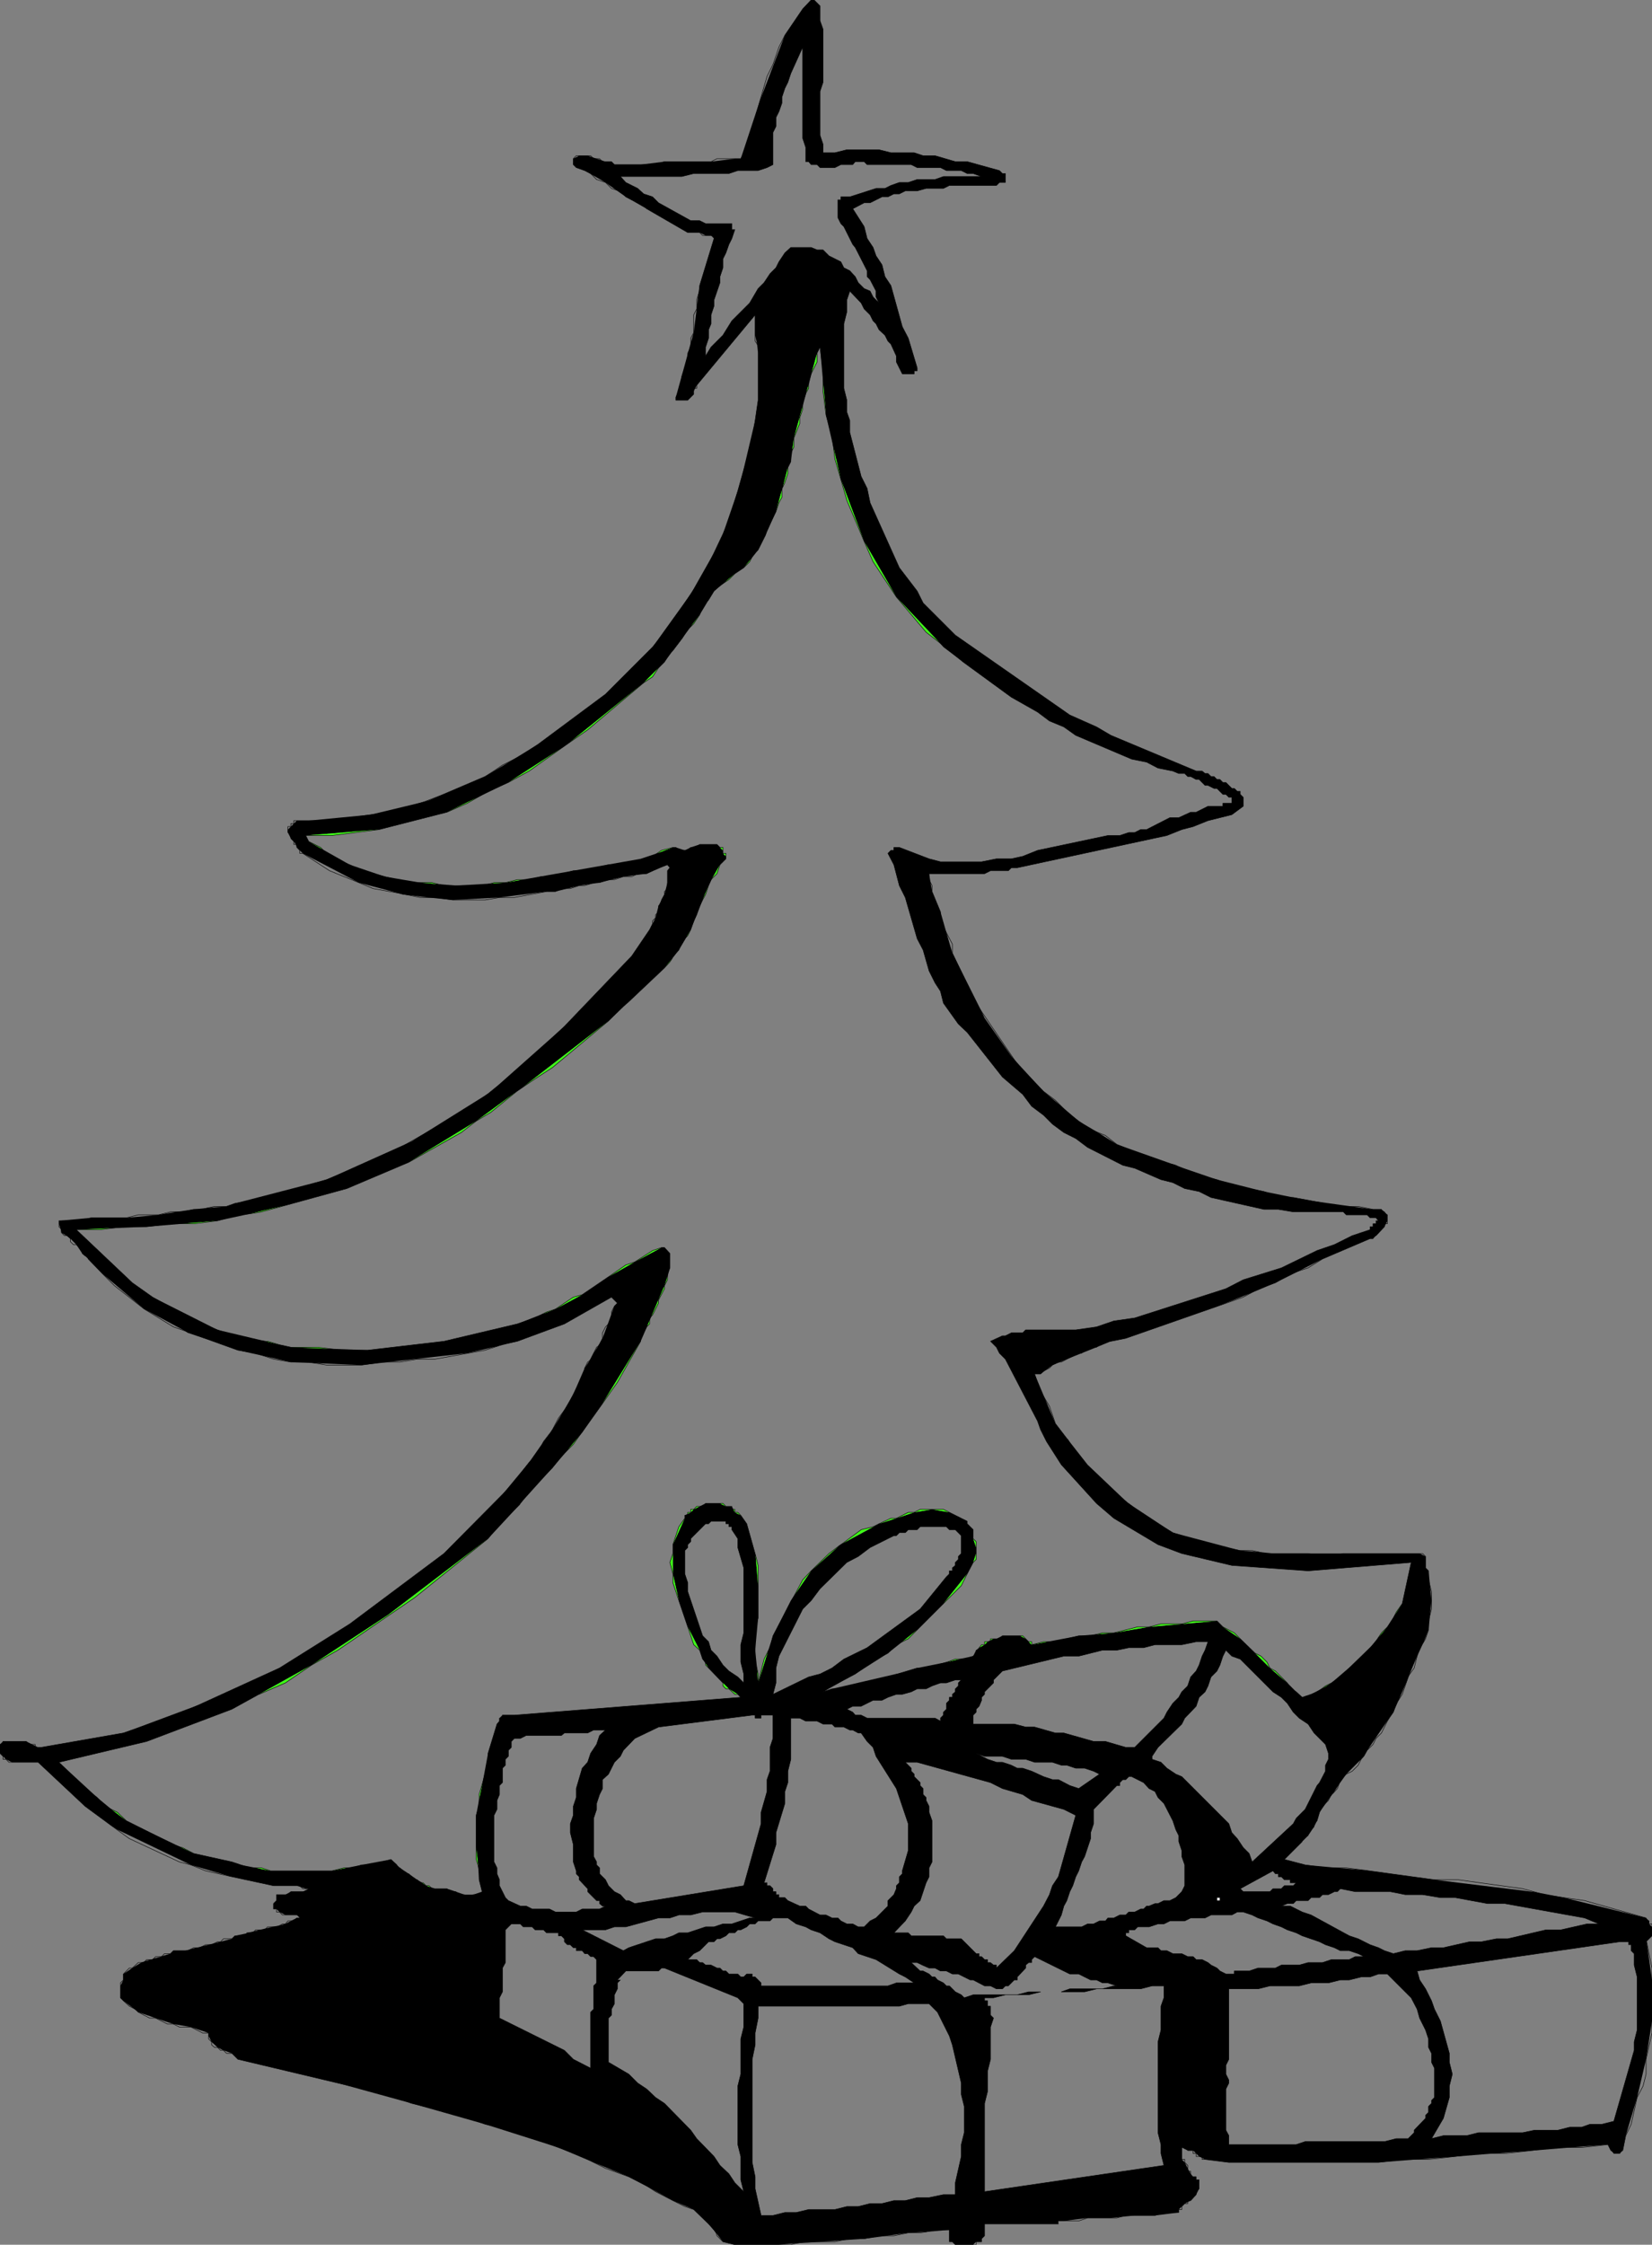 <?xml version="1.0" encoding="UTF-8" standalone="no"?>
<svg xmlns:xlink="http://www.w3.org/1999/xlink" height="226.35px" width="166.7px" xmlns="http://www.w3.org/2000/svg">
  <rect width="100%" height="100%" fill="#808080" stroke="none"/>
  <g transform="matrix(1.0, 0.0, 0.0, 1.0, -121.75, -25.2)">
    <path d="M200.95 28.75 L202.75 26.1 203.6 25.2 203.9 25.2 204.5 25.8 204.5 27.3 204.8 28.15 204.8 33.5 204.5 34.4 204.5 38.85 204.8 39.75 204.8 40.6 206.0 40.6 207.2 40.3 210.45 40.3 211.65 40.6 214.0 40.6 214.9 40.9 216.1 40.9 218.15 41.5 219.35 41.5 222.6 42.4 222.9 42.7 223.2 42.7 223.2 43.6 222.6 43.6 222.3 43.9 217.55 43.9 216.95 44.2 215.2 44.2 214.3 44.45 213.1 44.45 212.5 44.75 211.95 44.75 211.35 45.05 210.75 45.05 209.55 45.65 208.95 45.65 207.8 46.25 208.95 48.05 209.25 49.25 209.85 50.15 210.15 51.0 210.75 51.9 211.05 53.1 211.65 54.0 212.8 58.15 213.4 59.3 214.3 62.3 214.3 62.6 214.0 62.6 214.0 62.9 212.8 62.9 212.2 61.7 212.2 61.1 211.65 59.9 211.35 59.6 211.05 59.0 210.45 58.45 210.15 57.85 209.85 57.55 209.55 56.95 208.95 56.35 208.65 55.75 207.5 54.55 207.2 55.45 207.2 56.65 206.9 57.85 206.9 64.35 207.2 65.55 207.2 66.75 207.5 67.6 207.5 68.8 208.65 73.25 209.25 74.45 209.55 75.9 212.5 82.45 214.3 84.8 214.9 86.0 218.15 89.25 229.7 97.3 232.4 98.5 233.85 99.35 242.45 102.95 243.05 102.95 243.35 103.2 243.65 103.2 243.95 103.5 244.25 103.5 244.55 103.8 244.85 103.8 245.15 104.1 245.45 104.1 246.05 104.7 246.3 104.7 246.6 105.0 246.9 105.0 246.9 105.3 247.2 105.6 247.2 106.5 246.05 107.35 243.65 107.95 242.15 108.55 241.0 108.85 239.5 109.45 224.4 112.7 223.8 112.7 223.5 113.0 221.7 113.0 221.1 113.3 215.5 113.3 215.65 114.2 215.5 113.9 215.5 113.3 215.5 113.9 215.65 114.2 215.8 115.1 216.65 117.15 217.25 119.25 216.95 118.65 216.65 117.75 216.65 117.15 216.65 117.75 216.95 118.65 217.25 119.25 217.85 121.3 220.8 127.2 220.25 126.35 217.85 121.3 220.25 126.35 220.8 127.2 221.1 127.85 223.8 131.7 224.1 132.05 227.05 135.25 224.7 132.85 224.1 132.05 224.7 132.85 227.05 135.25 228.85 136.75 230.6 138.25 232.55 139.4 231.8 139.1 230.6 138.25 229.4 137.35 228.85 136.75 229.4 137.35 230.6 138.25 231.8 139.1 232.55 139.4 234.45 140.6 240.25 142.65 238.9 142.4 234.45 140.6 238.9 142.4 240.25 142.65 240.6 142.8 244.55 144.15 249.3 145.35 252.25 145.95 254.15 146.3 258.1 146.85 257.0 146.85 254.15 146.3 257.0 146.85 258.1 146.85 260.3 147.15 261.15 147.15 261.45 147.4 261.75 147.7 261.75 148.3 261.6 148.6 261.45 148.9 260.6 149.8 260.3 150.1 260.0 150.1 255.2 152.15 252.85 153.35 250.45 154.55 247.95 155.6 248.7 155.15 250.45 154.55 251.95 153.65 252.85 153.35 251.95 153.65 250.45 154.55 248.7 155.15 247.95 155.6 244.8 156.85 235.35 160.15 233.85 160.45 232.4 161.05 230.9 161.65 229.4 162.25 230.0 161.95 230.3 161.65 230.9 161.65 231.2 161.35 231.8 161.05 232.4 161.05 232.7 160.75 233.3 160.45 233.85 160.45 233.3 160.45 232.7 160.75 232.4 161.05 231.8 161.05 231.2 161.35 230.9 161.65 230.3 161.65 230.0 161.95 229.4 162.25 228.7 162.55 227.95 162.85 228.55 162.55 228.7 162.55 228.55 162.55 227.95 162.85 227.35 163.3 226.75 163.75 226.15 163.75 227.2 166.25 226.75 165.5 226.15 163.75 226.75 165.5 227.2 166.25 228.25 168.75 229.4 170.25 229.5 170.35 231.5 172.9 235.55 176.75 235.65 176.8 235.7 176.85 240.1 179.75 246.9 181.55 243.65 180.95 240.1 179.75 237.15 178.0 235.7 176.85 235.55 176.75 232.7 174.4 230.3 171.75 229.5 170.35 230.3 171.75 232.7 174.4 235.55 176.75 235.7 176.85 237.15 178.0 240.1 179.75 243.65 180.95 246.9 181.55 248.8 181.7 250.2 181.85 253.75 181.85 257.3 181.85 265.0 181.85 265.6 182.15 265.6 183.3 265.9 183.6 266.05 185.1 265.9 184.5 265.9 183.6 265.9 184.5 266.05 185.1 266.2 186.6 266.05 188.05 265.9 189.55 265.9 188.65 266.05 188.05 265.9 188.65 265.9 189.55 265.4 190.8 264.75 192.2 265.0 191.35 265.4 190.8 265.0 191.35 264.75 192.2 263.95 194.1 263.7 194.75 263.85 194.3 263.95 194.1 263.85 194.3 263.7 194.75 262.9 196.6 262.35 197.85 262.0 198.35 259.75 201.65 259.4 202.25 259.1 202.6 257.6 204.1 256.85 205.15 257.0 204.65 257.6 204.1 257.0 204.65 256.85 205.15 256.3 206.0 255.95 206.45 256.1 206.15 256.3 206.0 256.1 206.15 255.95 206.45 255.6 206.95 254.9 207.95 254.65 208.8 254.35 209.4 253.75 210.3 253.15 210.9 251.35 212.7 253.45 213.25 256.7 213.55 255.5 213.55 253.45 213.25 255.5 213.55 256.7 213.55 259.55 213.8 266.5 214.75 276.7 216.0 279.55 216.55 277.5 216.25 276.7 216.0 277.5 216.25 279.55 216.55 287.85 218.6 288.15 218.9 288.15 219.2 288.45 219.5 288.45 220.4 287.9 220.95 288.45 224.85 288.45 229.0 287.85 232.85 286.95 236.7 285.8 240.55 285.5 242.05 285.2 242.35 284.6 242.35 284.3 242.05 284.0 241.45 280.15 241.75 275.9 242.1 278.65 241.75 280.15 241.75 278.65 241.75 275.9 242.1 272.45 242.35 268.15 242.7 264.7 242.95 260.85 243.25 245.75 243.25 243.35 242.95 243.05 242.8 242.75 242.65 243.05 242.65 243.05 242.8 243.05 242.65 242.75 242.65 242.45 242.35 242.15 242.05 241.6 242.05 241.0 241.75 241.0 242.95 241.3 243.25 241.6 243.85 241.75 244.15 241.6 244.15 241.6 243.85 241.6 244.15 241.75 244.15 241.9 244.4 242.15 244.7 242.45 244.7 242.45 245.0 242.75 245.0 242.75 245.9 242.45 246.5 241.9 247.1 241.6 247.25 241.6 247.1 241.9 247.1 241.6 247.1 241.6 247.25 241.3 247.4 241.0 247.7 240.7 248.0 240.7 248.3 238.3 248.6 236.25 248.6 234.8 248.75 233.85 248.85 231.5 248.85 229.1 249.15 228.55 249.15 228.55 249.45 221.1 249.45 221.1 250.65 220.8 250.95 220.8 251.25 220.25 251.25 219.95 251.55 218.15 251.55 217.85 251.25 217.55 251.25 217.55 250.05 215.25 250.25 216.1 250.05 217.55 250.05 216.1 250.05 215.25 250.25 213.4 250.35 211.2 250.65 208.95 250.95 206.7 251.1 207.5 250.95 208.95 250.95 210.45 250.65 211.2 250.65 210.45 250.65 208.95 250.95 207.5 250.95 206.7 251.1 204.65 251.25 202.15 251.4 200.35 251.55 195.9 251.55 194.7 251.25 194.0 250.35 193.25 249.45 191.75 248.0 189.65 247.1 187.45 245.9 185.2 244.7 187.0 245.6 187.45 245.9 187.0 245.6 185.2 244.7 181.65 243.25 178.1 241.75 170.7 239.4 163.3 237.3 155.85 235.25 145.75 232.85 145.15 232.25 144.3 231.95 143.7 231.65 143.1 231.1 142.8 230.5 142.8 230.2 141.0 229.6 139.25 229.3 137.45 228.7 135.7 228.1 135.2 227.7 134.2 226.95 133.9 226.65 133.9 225.45 134.2 224.85 134.2 224.25 135.1 223.65 136.0 223.1 136.4 222.95 136.3 223.1 136.0 223.1 136.3 223.1 136.4 222.95 137.0 222.8 137.25 222.7 138.0 222.5 138.1 222.45 138.95 222.2 139.25 221.9 140.45 221.9 141.0 221.75 140.7 221.9 140.45 221.9 140.7 221.9 141.0 221.75 141.6 221.6 142.2 221.45 142.8 221.3 143.4 221.15 144.0 221.0 145.15 220.7 145.45 220.4 146.65 220.15 146.35 220.4 145.45 220.4 146.35 220.4 146.65 220.15 146.7 220.1 147.4 219.95 147.25 220.1 146.7 220.1 147.25 220.1 147.4 219.95 147.95 219.8 148.6 219.65 148.45 219.8 147.95 219.8 148.45 219.8 148.6 219.65 149.2 219.5 150.0 219.35 149.65 219.5 149.2 219.5 149.65 219.5 150.0 219.35 150.55 219.2 151.1 218.9 151.7 218.6 152.0 218.6 151.7 218.3 150.55 218.3 149.95 218.0 149.65 217.7 149.35 217.7 149.35 217.15 149.65 216.85 149.65 216.25 150.55 216.25 151.1 215.95 152.3 215.95 152.9 215.65 152.6 215.65 152.15 215.5 151.7 215.35 149.35 215.35 144.95 214.4 141.0 213.25 133.6 209.7 133.0 209.3 130.35 207.35 125.6 202.9 122.95 202.9 122.35 202.6 122.05 202.3 121.75 202.0 121.75 201.1 122.05 200.8 124.4 200.8 125.0 201.1 125.3 201.25 125.6 201.4 125.9 201.4 134.2 199.95 141.85 197.1 149.95 193.4 157.05 188.95 166.55 181.85 172.45 175.9 175.15 172.65 176.55 170.65 176.05 171.75 175.15 172.65 176.05 171.75 176.55 170.65 177.3 169.65 177.5 169.35 178.55 167.6 179.6 165.8 180.75 163.15 180.75 163.75 180.5 164.05 179.6 165.8 180.5 164.05 180.75 163.75 180.75 163.15 181.25 162.4 181.65 161.65 182.1 160.95 182.55 160.15 182.25 160.75 182.1 160.95 182.25 160.75 182.55 160.15 183.05 158.8 183.45 157.7 183.75 156.9 184.05 156.6 183.45 156.0 178.7 158.7 173.95 160.45 171.95 160.95 172.45 160.75 173.95 160.45 172.45 160.75 171.95 160.95 168.9 161.65 160.9 162.55 158.25 162.85 160.3 162.55 160.9 162.55 160.3 162.55 158.25 162.85 153.5 162.65 151.1 162.55 152.9 162.55 153.5 162.65 152.9 162.55 151.1 162.55 148.45 161.95 145.75 161.35 143.25 160.45 140.7 159.6 140.4 159.4 136.3 157.2 132.1 153.65 130.65 152.15 130.35 151.85 130.05 151.6 129.45 150.7 130.05 151.3 130.05 151.6 130.05 151.3 129.45 150.7 128.85 150.1 128.45 149.8 128.55 149.8 128.85 150.1 128.55 149.8 128.45 149.8 127.95 149.5 127.85 149.05 127.95 149.2 127.95 149.5 127.95 149.2 127.85 149.05 127.7 148.6 127.7 148.3 130.95 148.0 134.5 148.0 137.75 147.7 139.55 147.4 141.3 147.15 142.7 147.0 142.2 147.15 141.3 147.15 140.15 147.4 139.55 147.4 140.15 147.4 141.3 147.15 142.2 147.15 142.7 147.0 144.6 146.85 145.45 146.55 154.7 144.15 162.95 140.45 163.3 140.3 164.0 139.85 171.05 135.45 171.6 135.0 178.7 128.7 185.5 121.6 187.3 118.95 187.6 118.35 187.9 117.75 188.0 117.35 188.2 116.55 188.5 115.95 188.8 115.4 188.9 115.0 189.1 114.2 189.1 113.0 189.35 112.7 189.1 112.4 187.0 113.3 185.8 113.45 186.1 113.3 187.0 113.3 188.2 112.7 189.1 112.4 188.2 112.7 187.0 113.3 186.1 113.3 185.8 113.45 184.65 113.6 183.45 113.9 182.25 114.2 181.25 114.35 181.65 114.2 182.25 114.2 183.15 113.9 183.45 113.9 183.15 113.9 182.25 114.2 181.65 114.2 181.25 114.35 180.2 114.5 179.0 114.8 177.8 115.1 176.9 115.1 172.15 115.7 167.45 115.95 164.95 115.7 165.65 115.7 167.45 115.95 165.65 115.7 164.95 115.7 162.9 115.45 162.4 115.4 161.9 115.25 162.9 115.45 161.9 115.25 157.95 114.2 152.3 111.25 152.0 110.95 151.7 110.65 151.6 110.35 151.7 110.35 151.7 110.65 151.7 110.35 151.6 110.35 151.4 110.05 151.1 109.75 150.8 109.15 150.8 108.85 151.1 108.55 151.4 108.25 151.7 107.95 152.9 107.95 159.15 107.35 164.55 106.05 165.05 105.9 166.25 105.4 170.7 103.5 173.35 101.9 176.05 100.25 182.85 95.2 187.6 90.45 191.45 85.1 193.8 80.95 194.7 79.05 196.2 74.7 196.65 73.1 197.95 67.6 198.25 65.55 198.25 60.8 198.15 59.9 198.25 60.2 198.25 60.8 198.25 60.2 198.15 59.9 197.95 59.0 197.95 56.95 192.05 64.05 191.9 64.35 191.75 64.65 191.75 64.95 191.15 65.55 189.95 65.55 189.95 65.25 191.15 60.9 191.2 60.7 191.45 59.8 191.45 60.2 191.2 60.7 191.45 60.2 191.45 59.8 191.75 58.75 192.05 56.35 192.2 54.95 192.35 54.0 193.8 49.25 193.5 48.95 192.95 48.95 192.35 48.65 191.15 48.65 187.0 46.25 184.9 45.05 183.9 44.35 184.35 44.45 184.9 45.05 185.5 45.35 186.4 45.65 187.0 46.25 186.4 45.65 185.5 45.35 184.9 45.05 184.35 44.45 183.9 44.35 182.85 43.6 181.45 42.8 180.75 42.4 179.9 42.1 179.6 41.8 179.6 41.2 180.2 40.9 181.05 40.9 181.5 41.05 181.95 41.2 181.65 41.2 181.5 41.05 181.65 41.2 181.95 41.2 182.4 41.35 182.85 41.5 183.45 41.5 183.75 41.8 186.4 41.8 188.8 41.5 193.5 41.5 195.9 41.2 196.5 41.2 198.45 35.3 200.95 28.75 M196.5 41.2 L197.1 40.05 198.45 35.3 197.1 40.05 196.5 41.2 M208.95 41.5 L208.05 41.5 207.8 41.8 206.6 41.8 206.0 42.1 204.5 42.1 204.2 41.8 203.6 41.8 203.35 41.5 203.05 41.5 203.05 40.05 202.75 39.15 202.75 29.95 201.55 32.6 201.25 33.5 200.95 34.1 200.65 35.0 200.65 35.6 200.35 36.45 200.05 37.05 200.05 37.95 199.75 38.55 199.75 41.8 199.15 42.1 198.25 42.4 196.2 42.4 195.3 42.7 191.75 42.7 190.55 43.0 184.35 43.0 184.9 43.6 186.1 44.2 186.7 44.75 187.6 45.05 188.2 45.65 191.45 47.45 192.35 47.45 192.95 47.75 195.6 47.75 195.6 48.35 195.9 48.35 195.6 49.25 195.3 49.85 195.0 50.7 194.7 51.3 194.7 52.2 194.4 53.1 194.4 53.7 193.8 55.45 193.8 56.05 193.5 56.95 193.5 57.85 193.25 58.45 193.25 59.3 192.95 60.2 192.95 61.1 193.5 60.2 194.7 59.0 195.6 57.55 197.4 55.75 198.25 54.3 198.85 53.7 199.45 52.8 200.05 52.2 200.35 51.6 200.95 50.7 201.55 50.15 203.6 50.15 204.2 50.4 204.8 50.4 205.4 51.0 206.6 51.6 206.9 52.2 207.5 52.5 208.05 53.1 208.35 53.7 208.95 54.3 209.55 54.55 209.85 55.15 210.45 55.75 210.15 55.15 210.15 54.55 209.55 53.4 209.25 53.1 209.25 52.5 208.05 50.15 207.8 49.85 206.9 48.05 206.6 47.75 206.3 47.15 206.3 45.35 206.6 45.35 206.6 45.05 207.5 45.05 210.15 44.2 211.05 44.2 211.65 43.9 212.5 43.6 213.4 43.6 214.3 43.3 216.1 43.3 216.95 43.0 220.8 43.0 219.95 42.7 219.35 42.7 218.75 42.4 217.25 42.4 216.65 42.1 214.3 42.1 213.7 41.8 209.25 41.8 208.95 41.5 M180.75 42.4 L181.35 42.7 181.45 42.8 181.35 42.7 180.75 42.4 M182.85 41.5 L182.55 41.5 182.4 41.35 182.55 41.5 182.85 41.5 M188.8 41.5 L187.9 41.8 186.4 41.8 187.9 41.8 188.8 41.5 M193.5 48.95 L193.8 48.95 193.8 49.25 193.8 48.95 193.5 48.95 M192.35 54.0 L192.35 54.55 192.2 54.95 192.35 54.55 192.35 54.0 M191.75 64.65 L191.75 64.35 191.9 64.35 191.75 64.35 191.75 64.65 M191.15 60.9 L191.15 61.7 190.85 62.3 190.55 63.15 190.55 63.75 190.25 64.65 189.95 65.25 190.25 64.65 190.55 63.75 190.55 63.15 190.85 62.3 191.15 61.7 191.15 60.9 M202.75 66.15 L201.85 69.4 201.7 70.6 201.55 71.75 201.25 72.35 200.75 74.3 200.65 74.6 200.05 76.8 199.0 79.15 198.25 80.65 197.55 81.55 197.65 81.25 198.25 80.65 197.65 81.25 197.55 81.55 196.8 82.45 195.9 83.05 194.85 83.95 193.8 84.8 193.25 85.7 192.35 87.2 192.65 86.3 193.25 85.7 192.65 86.3 192.35 87.2 191.45 88.4 190.6 89.55 189.65 90.8 188.8 91.95 188.2 92.55 186.7 94.05 179.25 100.05 178.4 100.65 173.05 104.1 171.0 105.0 169.95 105.6 171.0 105.0 173.05 104.1 169.95 105.6 166.85 107.1 160.0 108.85 152.6 109.45 152.9 110.05 154.3 110.85 157.05 112.4 160.6 113.6 164.15 114.2 165.95 114.35 167.75 114.5 171.25 114.3 172.75 114.2 174.5 113.9 179.6 113.0 186.4 111.8 188.05 111.25 189.65 110.65 189.95 110.65 190.85 110.95 191.45 110.65 192.35 110.35 194.1 110.35 194.4 110.65 194.7 110.95 194.7 111.25 195.0 111.55 195.0 111.8 194.4 112.4 193.6 113.8 193.25 114.5 192.65 115.95 192.05 117.45 191.45 118.95 191.75 118.05 192.05 117.45 192.35 116.55 192.65 115.95 192.35 116.55 192.05 117.45 191.75 118.05 191.45 118.95 191.05 119.65 190.25 121.0 189.55 121.9 189.65 121.6 190.25 121.0 190.55 120.1 191.05 119.65 190.55 120.1 190.25 121.0 189.65 121.6 189.55 121.9 188.8 122.8 185.15 126.25 183.15 128.15 184.65 126.65 185.15 126.25 184.65 126.65 183.15 128.15 174.55 134.8 173.9 135.25 169.8 138.25 163.0 142.4 156.75 145.05 150.55 146.75 146.95 147.6 143.7 148.3 145.75 147.7 146.95 147.6 145.75 147.7 143.7 148.3 140.15 148.6 136.55 148.9 133.0 149.05 134.2 148.9 136.55 148.9 138.95 148.6 140.15 148.6 138.95 148.6 136.55 148.9 134.2 148.9 133.0 149.05 129.45 149.2 135.1 154.55 137.15 156.0 143.7 159.3 148.55 160.45 149.95 160.8 151.1 161.05 155.0 161.2 158.85 161.35 166.55 160.45 173.95 158.7 176.5 157.7 175.75 158.1 173.95 158.7 175.75 158.1 176.5 157.7 177.8 157.2 180.5 155.75 183.15 153.95 185.8 152.45 188.5 151.0 188.8 151.0 189.35 151.6 189.35 153.05 189.1 153.95 189.1 153.65 189.35 153.05 189.1 153.65 189.1 153.95 188.8 154.85 187.5 157.9 187.3 158.35 187.05 158.95 186.4 160.45 186.4 160.15 187.0 159.0 187.05 158.95 187.0 159.0 186.4 160.15 186.4 160.45 182.5 166.8 181.5 168.2 180.5 169.65 180.2 170.0 181.5 168.2 180.2 170.0 179.0 171.45 177.5 173.2 174.3 176.75 174.25 176.8 174.2 176.9 171.0 180.35 171.9 179.15 174.2 176.9 171.9 179.15 171.0 180.35 160.9 188.05 153.2 193.1 147.9 196.05 147.6 196.2 145.15 197.55 136.55 200.8 127.7 202.9 131.55 206.45 133.0 207.65 132.4 207.35 131.55 206.45 130.35 205.55 127.7 202.9 130.35 205.55 131.55 206.45 132.4 207.35 133.0 207.65 134.5 208.8 135.7 209.4 139.95 211.45 139.25 211.2 135.7 209.4 139.25 211.2 139.95 211.45 141.3 212.1 145.15 212.95 146.05 213.25 147.55 213.55 146.95 213.55 146.05 213.25 146.95 213.55 147.55 213.55 149.05 213.85 155.25 213.85 156.75 213.55 158.25 213.25 161.2 212.7 161.8 213.25 162.1 213.55 163.0 214.15 163.85 214.75 164.35 215.05 164.15 215.05 163.85 214.75 163.6 214.75 163.0 214.15 162.7 214.15 162.1 213.55 161.8 213.55 161.8 213.25 161.8 213.55 162.1 213.55 162.7 214.15 163.0 214.15 163.6 214.75 163.85 214.75 164.15 215.05 164.35 215.05 164.75 215.35 165.2 215.5 165.35 215.65 165.65 215.65 165.35 215.65 165.2 215.5 165.65 215.65 166.85 215.65 167.75 215.95 168.6 216.25 169.5 216.25 170.4 215.95 170.1 214.75 170.0 213.35 169.8 211.5 169.8 208.25 170.1 206.65 170.45 204.95 171.0 202.0 171.9 199.05 172.15 198.75 172.15 198.45 172.45 198.15 173.65 198.15 196.5 196.35 196.2 196.05 195.3 195.5 194.7 194.9 193.25 193.4 192.95 192.95 192.65 192.5 192.35 191.6 191.15 189.25 190.25 186.6 189.65 183.9 189.65 181.85 189.65 180.95 190.85 178.3 190.85 178.0 191.15 177.85 191.45 177.7 191.75 177.4 192.35 177.1 192.95 176.8 194.4 176.8 195.0 177.1 195.6 177.1 195.75 177.4 195.9 177.7 196.5 178.0 197.1 178.85 198.0 182.05 198.25 185.1 198.25 188.35 197.95 191.6 198.15 193.5 197.95 192.8 197.95 191.6 197.95 189.55 198.25 188.35 197.95 189.55 197.95 191.6 197.95 192.8 198.15 193.5 198.25 194.9 199.25 191.7 199.75 190.15 201.55 186.6 201.95 186.0 199.75 190.15 199.45 191.35 199.25 191.7 199.45 191.35 199.75 190.15 201.95 186.0 203.6 183.6 206.45 181.05 206.75 180.85 210.45 178.85 212.2 178.3 214.0 177.7 215.8 177.4 217.55 177.7 219.35 178.6 219.35 178.85 219.95 179.45 219.95 180.35 220.25 181.25 220.25 181.85 219.95 182.75 219.35 183.9 216.95 186.9 214.3 189.55 212.8 190.75 211.35 191.9 208.05 194.0 204.8 195.8 205.7 195.5 212.8 193.85 214.3 193.4 217.3 192.8 218.55 192.5 219.95 192.2 220.25 191.6 220.55 191.35 220.55 191.6 220.25 191.6 220.25 191.9 219.95 192.2 219.05 192.5 218.55 192.5 219.05 192.5 219.95 192.2 220.25 191.9 220.25 191.6 220.55 191.6 220.55 191.35 221.1 191.05 221.4 190.75 221.7 190.6 222.0 190.45 222.3 190.45 222.9 190.15 224.7 190.15 225.25 190.45 225.55 190.75 225.85 191.05 227.45 190.75 230.6 190.15 232.4 190.0 231.8 190.15 230.6 190.15 228.25 190.75 227.45 190.75 228.25 190.75 230.6 190.15 231.8 190.15 232.4 190.0 234.15 189.85 237.7 189.25 244.55 188.65 245.15 189.25 246.9 190.45 248.4 191.9 249.9 193.4 251.65 194.9 252.55 195.8 253.15 196.35 254.05 196.05 255.1 195.5 256.1 194.9 258.2 193.1 260.0 191.35 260.85 190.3 261.75 189.25 262.5 188.05 262.35 188.35 261.75 189.25 262.35 188.35 262.5 188.05 263.25 186.9 264.15 182.75 253.75 183.6 246.05 183.05 241.0 181.85 238.6 180.95 234.15 178.3 232.4 176.8 228.85 172.9 227.35 170.55 226.75 169.35 226.45 168.5 223.2 162.25 222.6 161.65 222.3 161.05 221.7 160.45 222.9 159.9 223.2 159.9 223.8 159.6 224.95 159.6 225.25 159.3 230.3 159.3 232.4 159.0 234.15 158.4 236.25 158.1 245.45 155.15 247.2 154.25 251.05 153.05 254.65 151.3 256.4 150.7 258.2 149.8 260.0 149.2 260.0 148.9 260.3 148.9 260.3 148.6 260.6 148.6 260.6 148.3 260.85 148.3 260.6 148.0 260.0 148.0 259.7 147.7 257.6 147.7 257.3 147.4 252.25 147.4 250.75 147.15 249.3 147.15 243.95 145.95 242.75 145.35 241.3 145.05 240.1 144.45 238.9 144.15 236.25 143.0 235.05 142.7 231.5 140.9 230.3 140.0 229.1 139.4 227.95 138.55 227.05 137.65 225.85 136.75 224.95 135.55 222.9 133.8 219.35 129.3 218.45 128.45 216.95 126.35 216.65 125.15 216.1 124.3 215.5 123.1 214.9 121.0 214.3 119.85 213.1 115.7 212.5 114.5 211.95 112.4 211.35 111.25 211.65 110.95 211.95 110.95 211.95 110.65 212.5 110.65 215.5 111.8 216.65 112.1 220.8 112.1 222.3 111.8 223.8 111.8 224.95 111.55 226.45 110.95 233.55 109.45 234.75 109.45 235.65 109.15 236.25 109.15 236.85 108.85 237.45 108.85 239.8 107.65 240.7 107.65 241.9 107.1 242.45 107.1 243.65 106.5 245.15 106.5 245.15 106.2 246.05 106.2 246.05 105.6 245.75 105.6 245.45 105.3 245.15 105.3 244.55 104.7 244.25 104.7 243.65 104.4 243.35 104.4 242.75 103.8 242.45 103.8 241.9 103.5 241.6 103.5 241.3 103.2 240.7 103.2 240.1 102.95 238.6 102.65 237.45 102.05 235.95 101.75 230.3 99.35 229.1 98.5 227.65 97.9 226.45 97.0 223.8 95.5 219.0 92.0 216.95 90.45 216.55 90.0 212.2 85.4 208.95 79.8 206.6 73.55 205.85 70.3 205.1 67.05 204.8 63.65 204.5 60.2 204.2 60.8 203.65 62.8 203.35 64.0 203.1 64.8 202.75 66.15 202.75 65.85 203.1 64.8 202.75 65.85 202.75 66.15 M203.65 62.8 L203.6 62.9 203.35 63.75 203.35 64.0 203.35 63.75 203.6 62.9 203.65 62.8 M197.95 67.6 L197.65 69.7 196.65 73.1 197.65 69.7 197.95 67.6 M201.55 71.75 L201.55 70.9 201.7 70.6 201.55 70.9 201.55 71.75 M200.75 74.3 L200.65 74.45 200.65 74.6 200.65 74.45 200.75 74.3 M199.0 79.15 L199.15 78.6 200.05 76.8 199.15 78.6 199.0 79.15 M194.85 83.95 L194.4 84.25 193.8 84.8 194.4 84.25 194.85 83.95 M193.8 80.95 L192.65 83.35 191.45 85.1 192.65 83.35 193.8 80.95 M196.2 74.7 L195.3 77.7 194.7 79.05 195.3 77.7 196.2 74.7 M191.45 85.1 L189.1 88.65 187.6 90.45 189.1 88.65 191.45 85.1 M189.65 90.8 L189.35 91.05 188.8 91.95 189.35 91.05 189.65 90.8 M190.6 89.55 L191.15 88.65 191.45 88.4 191.15 88.65 190.6 89.55 M204.8 63.65 L204.8 62.6 204.5 60.2 204.8 62.6 204.8 63.65 M205.85 70.3 L205.7 69.1 205.1 67.05 205.7 69.1 205.85 70.3 M219.0 92.0 L216.55 90.0 219.0 92.0 M252.25 145.95 L250.75 145.95 249.3 145.35 246.05 144.75 244.55 144.15 243.05 143.85 240.6 142.8 243.05 143.85 244.55 144.15 246.05 144.75 249.3 145.35 250.75 145.95 252.25 145.95 M174.5 113.9 L175.15 113.9 176.35 113.6 177.5 113.6 179.6 113.0 180.75 113.0 183.15 112.4 184.35 112.4 187.6 111.55 188.05 111.25 187.6 111.55 184.35 112.4 183.15 112.4 180.75 113.0 179.6 113.0 177.5 113.6 176.35 113.6 175.15 113.9 174.5 113.9 M165.95 114.35 L166.55 114.5 167.75 114.5 170.4 114.5 171.25 114.3 170.4 114.5 167.75 114.5 166.55 114.5 165.95 114.35 M154.3 110.85 L155.0 111.55 156.15 112.1 157.05 112.4 158.25 113.0 160.6 113.6 163.0 114.2 164.15 114.2 163.0 114.2 160.6 113.6 158.25 113.0 157.05 112.4 156.15 112.1 155.0 111.55 154.3 110.85 M189.95 110.65 L190.25 110.95 190.85 110.95 191.15 110.95 191.45 110.65 192.05 110.65 192.35 110.35 192.05 110.65 191.45 110.65 191.15 110.95 190.85 110.95 190.25 110.95 189.95 110.65 M189.1 114.2 L189.1 114.8 188.9 115.0 189.1 114.8 189.1 114.2 M177.8 115.1 L178.4 114.8 179.0 114.8 178.4 114.8 177.8 115.1 M188.5 115.95 L188.5 116.25 188.2 116.55 188.2 117.15 188.0 117.35 188.2 117.15 188.2 116.55 188.5 116.25 188.5 115.95 M193.6 113.8 L193.5 113.9 193.25 114.5 193.5 113.9 193.6 113.8 M176.05 100.25 L174.25 101.45 173.35 101.9 174.25 101.45 176.05 100.25 M178.7 128.7 L173.95 133.2 171.6 135.0 173.95 133.2 178.7 128.7 M171.05 135.45 L168.9 137.05 164.0 139.85 168.9 137.05 171.05 135.45 M183.45 157.7 L183.45 158.1 183.15 158.7 183.05 158.8 183.15 158.7 183.45 158.1 183.45 157.7 M187.5 157.9 L187.3 158.1 187.3 158.35 187.3 158.1 187.5 157.9 M145.75 161.35 L147.55 161.65 148.45 161.95 147.55 161.65 145.75 161.35 M181.65 161.65 L181.35 162.25 181.25 162.4 181.35 162.25 181.65 161.65 M179.6 165.8 L179.0 167.0 178.55 167.6 179.0 167.0 179.6 165.8 M179.0 171.45 L178.4 172.05 177.5 173.2 175.15 175.6 174.3 176.75 175.15 175.6 177.5 173.2 178.4 172.05 179.0 171.45 M175.15 172.65 L173.35 175.0 172.45 175.9 173.35 175.0 175.15 172.65 M193.25 178.85 L192.95 178.85 191.45 180.35 191.45 180.65 191.15 180.95 191.15 181.25 190.85 181.55 190.85 183.9 191.15 184.8 191.15 185.7 192.65 190.15 193.25 190.75 193.5 191.6 194.1 192.2 194.7 193.1 195.3 193.7 196.2 194.3 196.8 194.9 196.8 194.0 196.5 192.8 196.5 191.05 196.8 189.85 196.8 183.3 196.2 181.25 196.2 180.35 195.6 179.45 195.6 179.15 195.3 179.15 195.3 178.85 195.0 178.85 195.0 178.6 193.5 178.6 193.25 178.85 M192.35 177.1 L192.65 177.1 192.95 176.8 192.65 177.1 192.35 177.1 M190.85 178.0 L191.15 178.0 191.15 177.85 191.15 178.0 190.85 178.0 M195.6 177.1 L195.6 177.4 195.75 177.4 195.6 177.4 195.6 177.1 M192.95 192.95 L192.95 192.8 192.65 192.5 192.95 192.8 192.95 192.95 M200.05 194.9 L199.75 196.05 203.35 194.3 204.5 194.0 205.7 193.4 206.9 192.5 209.25 191.35 214.6 187.45 217.25 184.2 217.55 183.9 217.55 183.6 217.85 183.6 217.85 183.3 218.15 183.05 218.15 182.75 218.45 182.45 218.45 182.15 218.75 181.85 218.75 180.05 218.15 179.45 217.55 179.45 217.25 179.15 214.6 179.15 214.3 179.45 213.4 179.45 213.1 179.75 212.5 179.75 212.2 180.05 211.95 180.05 209.55 181.25 208.35 182.15 207.2 182.75 204.5 185.4 203.6 186.6 202.75 187.45 200.35 192.2 200.05 193.4 200.05 194.9 M226.75 163.75 L227.05 163.45 227.35 163.3 227.05 163.45 226.75 163.75 M250.2 181.85 L249.3 181.85 248.8 181.7 249.3 181.85 250.2 181.85 M212.8 190.75 L212.2 191.05 211.35 191.9 210.15 192.5 208.05 194.0 205.7 195.2 204.8 195.8 205.7 195.2 208.05 194.0 210.15 192.5 211.35 191.9 212.2 191.05 212.8 190.75 M205.7 195.5 L206.6 195.5 208.65 194.9 209.55 194.9 212.8 193.85 209.55 194.9 208.65 194.9 206.6 195.5 205.7 195.5 M208.65 197.25 L207.8 197.25 207.2 197.55 207.8 197.85 208.05 198.15 208.65 198.15 209.25 198.45 216.1 198.45 216.65 198.75 216.65 198.45 216.95 198.15 216.95 197.85 217.25 197.55 217.25 196.95 217.55 196.65 217.55 196.35 217.85 196.35 217.85 196.05 218.15 195.8 218.15 195.5 218.45 195.2 218.45 194.9 218.75 194.6 218.15 194.6 217.25 194.9 216.65 194.9 215.8 195.2 215.2 195.5 214.3 195.5 213.7 195.8 212.8 196.05 212.2 196.05 211.35 196.35 210.75 196.65 209.85 196.65 208.65 197.25 M214.3 193.4 L215.2 193.4 217.3 192.8 215.2 193.4 214.3 193.4 M222.3 190.45 L222.6 190.45 222.9 190.15 222.6 190.45 222.3 190.45 M221.4 190.75 L221.7 190.75 221.7 190.6 221.7 190.75 221.4 190.75 M222.0 194.6 L222.0 194.9 221.1 195.8 221.1 196.05 220.8 196.35 220.8 196.65 220.55 197.25 220.25 197.55 220.25 197.85 219.95 198.15 219.95 199.05 224.1 199.05 225.25 199.35 226.15 199.35 228.25 199.95 229.1 199.95 232.1 200.8 233.3 200.8 235.35 201.4 236.25 201.4 239.2 198.45 239.5 197.85 240.1 196.95 240.7 196.35 241.0 195.8 241.6 195.2 241.9 194.3 242.45 193.7 242.75 193.1 243.05 192.2 243.35 191.6 243.65 190.75 242.45 190.75 241.0 191.05 238.3 191.05 237.15 191.35 235.65 191.35 234.45 191.6 233.0 191.6 230.6 192.2 229.1 192.2 222.9 193.7 222.0 194.6 M242.75 196.35 L242.45 197.25 241.3 198.45 241.0 199.05 238.6 201.4 238.0 202.3 238.0 202.6 238.9 202.9 239.5 203.5 240.4 204.1 241.0 204.35 245.75 209.1 246.05 210.0 246.6 210.6 247.2 211.5 247.8 212.1 248.1 212.95 252.25 209.1 252.55 208.55 253.45 207.65 254.65 205.25 254.9 204.95 255.5 203.8 255.5 203.2 255.8 202.6 255.8 202.0 255.5 201.1 254.35 199.95 253.75 199.05 252.85 198.45 252.25 197.85 251.65 196.95 251.05 196.35 250.2 195.8 246.9 192.5 246.05 192.2 245.45 191.6 245.15 192.2 244.85 193.1 244.55 193.7 243.95 194.3 243.65 195.2 243.35 195.8 242.75 196.35 M260.3 150.1 L260.3 149.8 260.6 149.8 260.3 149.8 260.3 150.1 M261.45 148.9 L261.45 148.6 261.6 148.6 261.45 148.6 261.45 148.9 M261.75 147.7 L261.45 147.7 261.45 147.4 261.15 147.4 261.15 147.15 261.15 147.4 261.45 147.4 261.45 147.7 261.75 147.7 M257.3 181.85 L256.1 182.15 254.9 182.15 253.75 181.85 254.9 182.15 256.1 182.15 257.3 181.85 M251.65 194.9 L251.95 195.5 252.55 195.8 251.95 195.5 251.65 194.9 M256.1 194.9 L257.0 194.3 258.2 193.1 257.0 194.3 256.1 194.9 M260.0 191.35 L260.6 190.75 260.85 190.3 260.6 190.75 260.0 191.35 M262.35 197.85 L262.65 196.95 262.9 196.6 262.65 196.95 262.35 197.85 M254.05 196.05 L254.65 195.8 255.1 195.5 254.65 195.8 254.05 196.05 M164.55 106.05 L161.2 107.1 159.15 107.35 155.0 107.95 152.9 107.95 155.0 107.95 159.15 107.35 161.2 107.1 164.55 106.05 M150.8 109.15 L151.1 109.15 151.1 109.75 151.1 109.15 150.8 109.15 M130.95 148.0 L129.75 148.3 127.7 148.3 129.75 148.3 130.95 148.0 M162.95 140.45 L160.6 141.8 154.7 144.15 148.75 145.95 145.45 146.55 148.75 145.95 154.7 144.15 160.6 141.8 162.95 140.45 M155.0 161.2 L156.15 161.35 158.85 161.35 156.15 161.35 155.0 161.2 M137.15 156.0 L141.3 158.4 143.7 159.3 146.05 160.15 148.55 160.45 146.05 160.15 143.7 159.3 141.3 158.4 137.15 156.0 M130.35 151.85 L130.65 151.85 130.65 152.15 130.65 151.85 130.35 151.85 M147.9 196.05 L147.85 196.05 147.6 196.2 147.85 196.05 147.9 196.05 M140.4 159.4 L143.25 160.45 140.4 159.4 M151.1 215.95 L150.8 216.25 150.55 216.25 150.8 216.25 151.1 215.95 M142.2 221.45 L141.9 221.6 141.6 221.6 141.9 221.6 142.2 221.45 M143.4 221.15 L143.1 221.3 142.8 221.3 143.1 221.3 143.4 221.15 M151.7 218.6 L151.4 218.9 151.1 218.9 151.4 218.9 151.7 218.6 M156.75 213.55 L157.35 213.55 158.25 213.25 159.4 213.25 161.2 212.7 159.4 213.25 158.25 213.25 157.35 213.55 156.75 213.55 M151.7 215.35 L152.0 215.35 152.15 215.5 152.0 215.35 151.7 215.35 M153.2 215.65 L152.9 215.65 152.9 215.95 152.3 215.95 152.9 215.95 152.9 215.65 153.2 215.65 M141.85 197.1 L139.55 198.15 134.2 199.95 139.55 198.15 141.85 197.1 M151.7 218.3 L152.0 218.3 152.0 218.6 152.0 218.3 151.7 218.3 M122.05 200.8 L122.05 201.1 121.75 201.1 122.05 201.1 122.05 200.8 M125.0 201.1 L124.7 201.1 124.4 200.8 124.7 201.1 125.0 201.1 M125.6 201.4 L125.3 201.4 125.3 201.25 125.3 201.4 125.6 201.4 M138.1 222.45 L138.05 222.5 138.0 222.5 138.05 222.5 138.1 222.45 M137.25 222.7 L137.15 222.8 137.0 222.8 137.15 222.8 137.25 222.7 M135.2 227.7 L135.4 227.8 135.7 228.1 135.4 227.8 135.2 227.7 M155.85 235.25 L160.9 236.4 163.3 237.3 160.9 236.4 155.85 235.25 M288.15 218.9 L287.85 218.9 287.85 218.6 287.85 218.9 288.15 218.9 M286.35 221.3 L286.1 221.3 286.1 221.0 285.2 221.0 264.75 223.95 265.0 224.85 265.6 225.75 266.2 226.95 266.5 227.8 267.1 229.0 268.0 232.25 268.0 233.15 268.3 234.35 268.0 235.55 268.0 236.7 267.4 238.8 266.2 240.85 267.4 240.55 269.75 240.55 270.95 240.25 275.4 240.25 276.6 240.0 278.95 240.0 280.15 239.7 281.35 239.7 282.2 239.4 283.4 239.4 284.6 239.1 286.65 231.95 286.65 231.1 286.95 229.9 286.95 224.55 286.65 223.35 286.65 222.2 286.35 221.9 286.35 221.3 M285.2 242.35 L285.2 242.05 285.5 242.05 285.2 242.05 285.2 242.35 M284.3 242.05 L284.6 242.05 284.6 242.35 284.6 242.05 284.3 242.05 M265.3 216.25 L263.55 216.25 262.05 215.95 258.5 215.95 257.0 215.65 256.7 215.95 256.4 215.95 255.8 216.25 255.2 216.25 254.9 216.55 254.05 216.55 253.75 216.85 252.55 216.85 252.25 217.15 251.65 217.15 251.05 217.4 251.95 217.4 253.15 218.0 254.05 218.3 257.9 220.4 258.8 220.7 260.0 221.3 260.85 221.6 261.45 221.9 262.35 222.2 263.55 221.9 264.75 221.9 266.2 221.6 267.4 221.6 270.05 221.0 271.25 221.0 272.75 220.7 273.9 220.7 277.75 219.8 279.25 219.8 281.9 219.2 283.1 219.2 281.65 218.6 273.6 217.15 271.85 217.15 268.6 216.55 267.1 216.55 265.3 216.25 M259.4 202.25 L259.7 201.7 259.75 201.65 259.7 201.7 259.4 202.25 M254.35 209.4 L254.35 209.1 254.65 208.8 254.35 209.1 254.35 209.4 253.75 210.0 253.75 210.3 253.45 210.3 253.15 210.6 253.15 210.9 253.15 210.6 253.45 210.3 253.75 210.3 253.75 210.0 254.35 209.4 M254.9 207.95 L255.2 207.35 255.6 206.95 255.2 207.35 254.9 207.95 M252.55 215.05 L251.95 215.05 251.95 214.75 251.35 214.75 251.05 214.45 250.75 214.45 250.75 214.15 250.45 214.15 250.2 213.85 246.9 215.65 247.2 215.95 249.9 215.95 250.2 215.65 251.05 215.65 251.35 215.35 252.25 215.35 252.55 215.05 252.85 215.05 252.55 215.05 M244.85 216.55 L244.55 216.55 244.55 216.85 243.95 216.85 244.55 216.85 244.85 216.85 244.85 216.55 245.15 216.55 244.85 216.55 M246.05 218.3 L243.95 218.3 243.35 218.6 241.9 218.6 241.3 218.9 239.8 218.9 239.2 219.2 238.6 219.2 237.7 219.5 236.55 219.5 236.25 219.8 235.65 219.8 235.65 220.1 235.35 220.1 235.35 220.4 237.45 221.6 238.6 221.6 238.9 221.9 239.5 221.9 240.1 222.2 241.0 222.2 241.6 222.5 242.15 222.5 242.45 222.8 243.05 222.8 243.65 223.1 243.95 223.35 244.55 223.65 244.85 223.95 245.45 224.25 246.3 224.25 246.3 223.95 247.8 223.95 248.7 223.65 250.45 223.65 251.05 223.35 252.85 223.35 253.75 223.1 255.2 223.1 256.1 222.8 257.9 222.8 258.5 222.5 259.4 222.5 258.8 222.2 257.9 221.9 257.0 221.9 256.4 221.6 255.5 221.3 254.9 221.0 253.15 220.4 252.55 220.1 251.65 219.8 251.05 219.5 250.2 219.2 249.6 218.9 248.7 218.6 248.1 218.3 247.2 218.0 246.6 218.0 246.05 218.3 M260.85 224.25 L260.0 224.55 259.1 224.55 257.9 224.85 257.0 224.85 255.8 225.15 254.05 225.15 252.85 225.45 249.9 225.45 248.7 225.75 245.75 225.75 245.75 232.85 245.45 233.45 245.45 234.35 245.75 234.95 245.75 235.25 245.45 235.85 245.45 240.0 245.75 240.55 245.75 241.45 252.55 241.45 253.45 241.15 261.45 241.15 262.65 240.85 263.85 240.85 264.45 240.25 264.45 240.0 265.6 238.8 265.6 238.5 265.9 238.2 265.9 237.6 266.2 237.3 266.2 237.0 266.5 236.7 266.5 233.75 266.2 233.15 266.2 232.25 265.9 231.65 265.9 230.8 265.6 229.9 265.0 228.7 264.75 227.8 264.15 226.65 261.75 224.25 260.85 224.25 M260.85 243.25 L263.25 242.95 264.7 242.95 263.25 242.95 260.85 243.25 M268.15 242.7 L270.95 242.35 272.45 242.35 270.95 242.35 268.15 242.7 M220.25 202.0 L221.4 202.6 222.3 202.9 222.9 202.9 223.8 203.2 224.4 203.5 224.95 203.5 225.85 203.8 227.05 204.35 227.95 204.65 228.55 204.65 229.7 205.25 230.6 205.55 232.7 204.1 232.1 203.8 231.2 203.5 230.3 203.5 229.4 203.2 228.85 203.2 227.95 202.9 226.15 202.9 225.25 202.6 223.8 202.6 222.9 202.3 221.1 202.3 220.25 202.0 219.65 201.7 220.25 202.0 M235.35 204.65 L235.05 204.65 234.75 204.95 234.75 205.25 234.45 205.25 232.1 207.65 232.1 209.1 231.8 210.0 231.8 210.6 231.2 212.4 230.9 212.95 230.6 213.85 230.3 214.45 230.0 215.35 229.7 215.95 229.4 216.85 229.1 217.4 228.85 218.3 228.25 219.5 230.9 219.5 231.5 219.2 232.1 219.2 232.7 218.9 233.3 218.9 233.55 218.6 234.15 218.6 234.75 218.3 235.35 218.3 235.65 218.0 236.25 218.0 236.85 217.7 237.15 217.7 237.45 217.4 237.7 217.4 238.3 217.15 238.6 217.15 239.2 216.85 239.8 216.85 240.4 216.55 241.0 215.95 241.3 215.35 241.3 213.25 241.0 212.4 241.0 211.8 240.7 210.9 240.7 210.3 240.4 209.7 240.1 208.8 239.2 207.05 238.6 206.45 238.3 205.85 237.7 205.55 237.15 204.95 235.95 204.35 235.65 204.35 235.35 204.65 M234.45 225.45 L233.55 225.15 233.0 225.15 232.4 224.85 231.8 224.85 230.6 224.25 229.7 224.25 226.15 222.5 225.85 222.8 225.85 223.1 225.55 223.1 225.25 223.35 225.25 223.65 224.4 224.55 224.4 224.85 224.1 224.85 223.5 225.45 223.2 225.45 222.9 225.75 222.3 225.75 221.7 225.45 221.1 225.45 219.95 224.85 219.65 224.85 218.45 224.25 217.85 224.25 217.25 223.95 216.65 223.95 216.1 223.65 215.5 223.65 Q214.9 223.4 214.3 223.1 L213.7 223.1 214.6 223.95 214.9 223.95 215.5 224.25 215.8 224.55 216.1 224.55 216.35 224.85 216.95 225.15 217.25 225.45 217.55 225.45 218.15 226.05 218.75 226.35 219.05 226.65 219.95 226.35 223.2 226.35 222.0 226.65 221.1 226.65 220.8 226.65 221.1 226.65 221.1 226.95 221.4 226.95 221.4 227.5 221.7 227.5 221.7 228.4 222.0 228.7 221.7 229.6 221.7 232.85 221.4 234.05 221.4 236.1 221.1 237.3 221.1 246.2 239.2 243.55 238.9 242.35 238.9 241.45 238.6 240.25 238.6 231.1 238.9 229.9 238.9 227.5 239.2 226.65 239.2 225.45 238.0 225.45 236.85 225.75 233.0 225.75 234.15 225.45 234.45 225.45 236.25 225.45 234.45 225.45 M204.5 220.1 L203.6 219.8 203.05 219.5 202.1 219.2 201.25 218.6 199.75 218.6 199.45 218.9 198.25 218.9 197.95 219.2 197.4 219.2 197.1 219.5 196.5 219.8 196.2 219.8 195.9 220.1 195.3 220.1 195.0 220.4 194.4 220.7 194.1 220.7 193.8 221.0 193.25 221.0 192.35 221.9 191.75 222.2 191.15 222.8 192.05 222.8 192.35 223.1 192.65 223.1 192.95 223.35 193.5 223.35 194.1 223.65 194.4 223.65 194.7 223.95 195.0 223.95 195.3 224.25 196.2 224.25 196.5 224.55 196.8 224.55 197.1 224.25 197.65 224.25 197.65 224.55 197.95 224.55 198.55 225.15 198.55 225.45 211.35 225.45 212.2 225.15 214.0 225.15 213.1 224.55 212.5 224.25 210.15 222.8 208.35 222.2 207.8 221.6 206.0 221.0 205.4 220.7 204.5 220.1 M208.35 199.95 L207.8 199.65 207.5 199.65 206.9 199.35 206.0 199.35 205.7 199.05 204.8 199.05 204.2 198.75 203.05 198.75 202.45 198.45 201.55 198.45 201.55 202.6 201.25 203.8 201.25 204.95 200.95 205.85 200.95 207.05 200.05 210.0 200.05 211.2 198.85 215.05 199.15 215.05 199.15 215.35 199.45 215.35 199.75 215.65 199.75 215.95 200.05 215.95 200.05 216.25 200.35 216.25 200.35 216.55 200.95 216.55 201.25 216.85 202.45 217.4 203.05 217.4 203.35 217.7 204.5 218.3 205.1 218.3 205.7 218.6 206.3 218.6 206.6 218.9 207.2 219.2 207.8 219.2 208.35 219.5 208.95 219.5 209.55 218.9 210.15 218.6 211.35 217.4 211.35 216.85 211.95 216.25 212.2 215.65 212.2 215.35 212.5 215.05 212.5 214.45 212.8 214.15 212.8 213.85 213.4 211.8 213.4 209.1 212.2 205.55 210.15 202.3 209.85 201.4 209.25 200.8 208.65 199.95 208.35 199.95 M224.95 206.15 L222.9 205.55 221.7 204.95 214.3 202.9 213.1 202.9 213.7 203.5 213.7 203.8 214.0 204.1 214.0 204.35 214.6 204.95 214.6 205.25 214.9 205.55 214.9 206.15 215.2 206.45 215.2 206.75 215.5 207.35 215.5 207.95 215.8 208.8 215.8 212.95 215.5 213.55 215.5 214.45 215.2 215.05 214.6 216.85 214.0 217.4 213.7 218.0 213.1 218.9 211.95 220.1 213.4 220.1 213.7 220.4 216.95 220.4 217.25 220.7 218.75 220.7 220.25 222.2 220.55 222.2 220.55 222.5 220.8 222.5 221.1 222.8 221.4 222.8 221.4 223.1 221.7 223.1 222.0 223.35 222.3 223.35 222.3 223.65 224.1 221.9 227.05 217.4 227.65 216.25 227.95 215.35 228.55 214.45 230.3 208.25 229.1 207.65 225.85 206.75 224.95 206.15 M213.1 222.8 L213.7 223.1 213.1 222.8 M229.7 225.75 L232.4 225.75 231.2 226.05 228.85 226.05 229.7 225.75 M216.35 228.1 L215.5 227.25 213.4 227.25 212.5 227.5 198.25 227.5 198.25 228.7 197.95 230.2 197.95 231.4 197.65 232.85 197.65 243.25 197.95 244.7 197.95 245.9 198.55 248.6 199.75 248.6 200.95 248.3 202.1 248.3 203.35 248.0 206.0 248.0 207.2 247.7 208.35 247.7 209.55 247.4 210.75 247.4 211.95 247.1 213.1 247.1 214.3 246.8 215.5 246.8 216.95 246.5 218.15 246.5 218.15 245.3 218.75 242.65 218.75 241.45 219.05 240.25 219.05 237.6 218.75 236.4 218.75 235.25 217.85 231.4 217.55 230.5 216.35 228.1 M226.75 226.05 L225.55 226.35 224.4 226.35 225.55 226.05 226.75 226.05 M241.0 241.75 L241.6 241.75 241.6 242.05 241.6 241.75 241.0 241.75 M242.15 244.7 L241.9 244.7 241.9 244.4 241.9 244.7 242.15 244.7 M242.45 246.5 L242.45 246.2 242.75 245.9 242.45 246.2 242.45 246.5 M183.75 219.5 L182.85 219.8 180.5 219.8 184.65 221.9 185.2 221.6 187.9 220.7 188.8 220.7 189.65 220.4 190.25 220.1 191.15 220.1 192.95 219.5 193.8 219.5 194.7 219.2 195.6 219.2 197.4 218.6 197.95 218.6 195.9 218.0 192.65 218.0 191.45 218.3 190.25 218.3 189.35 218.6 188.2 218.6 184.9 219.5 183.75 219.5 M182.25 200.2 L182.85 199.65 181.65 199.65 181.05 199.95 178.7 199.95 178.4 200.2 174.85 200.2 174.25 200.5 173.65 200.5 173.35 200.8 173.35 201.4 173.05 201.7 173.05 202.3 172.75 202.6 172.75 203.2 172.45 203.5 172.45 204.95 172.15 205.25 172.15 206.15 171.9 206.75 171.9 207.65 171.6 208.25 171.6 212.95 171.9 213.55 171.9 214.15 172.15 214.75 172.15 215.35 172.75 216.55 173.05 216.85 174.25 217.4 174.85 217.4 175.45 217.7 177.2 217.7 177.8 218.0 179.9 218.0 180.5 217.7 182.25 217.7 182.85 217.4 182.55 217.4 182.25 217.15 182.25 216.85 181.95 216.85 181.05 215.95 181.05 215.65 180.2 214.75 180.2 214.45 179.9 214.15 179.9 213.85 179.6 212.95 179.6 211.2 179.3 210.0 179.3 209.1 179.6 208.25 179.6 207.35 179.9 206.45 179.9 205.55 180.5 203.5 181.05 202.9 181.35 202.0 181.95 201.1 182.25 200.2 M197.95 198.15 L197.65 198.15 188.2 199.35 185.8 200.5 184.65 201.7 184.35 202.3 183.75 202.9 183.15 204.1 182.55 204.65 182.55 205.55 182.25 206.15 181.95 207.05 181.95 207.65 181.65 208.55 181.65 212.4 181.95 212.95 181.95 213.25 182.25 213.55 182.25 214.15 182.85 214.75 183.15 215.35 183.75 215.95 184.35 216.25 184.9 216.85 185.2 216.85 185.8 217.15 196.8 215.35 198.55 209.1 198.55 207.95 199.15 205.85 199.15 204.65 199.45 203.8 199.45 201.4 199.75 200.5 199.75 198.15 198.55 198.15 198.55 198.45 197.95 198.45 197.95 198.15 M170.45 204.95 L171.0 202.9 171.0 202.0 171.0 202.9 170.45 204.95 M172.15 198.45 L172.45 198.45 172.45 198.15 172.45 198.45 172.15 198.45 M169.8 208.25 L170.1 207.35 170.1 206.65 170.1 207.35 169.8 208.25 M166.85 215.65 L167.15 215.95 167.75 215.95 168.0 216.25 168.6 216.25 168.9 216.55 169.2 216.55 169.5 216.25 170.1 216.25 170.4 215.95 170.1 216.25 169.5 216.25 169.2 216.55 168.9 216.55 168.6 216.25 168.0 216.25 167.75 215.95 167.15 215.95 166.85 215.65 M170.1 214.75 L170.1 213.85 170.0 213.35 170.1 213.85 170.1 214.75 M174.25 219.2 L173.35 219.2 172.75 219.8 172.75 223.1 172.45 223.65 172.45 226.05 172.15 226.65 172.15 228.7 178.7 231.95 179.6 232.85 181.35 233.75 181.35 228.1 181.65 227.8 181.65 225.45 181.95 225.15 181.95 222.8 181.65 222.5 181.35 222.5 181.05 222.2 180.75 222.2 180.5 221.9 179.9 221.9 179.9 221.6 179.6 221.6 179.3 221.3 179.0 221.3 178.7 221.0 178.7 220.7 178.4 220.4 178.1 220.4 178.1 220.1 176.9 220.1 176.6 219.8 175.75 219.8 175.45 219.5 174.55 219.5 174.25 219.2 M170.7 239.4 L173.35 240.0 178.1 241.75 180.5 242.65 181.65 243.25 180.5 242.65 178.1 241.75 173.35 240.0 170.7 239.4 168.3 238.5 163.3 237.3 168.3 238.5 170.7 239.4 M184.35 224.85 L184.05 225.15 184.05 225.75 183.75 226.35 183.75 227.25 183.45 227.8 183.45 228.4 183.15 228.7 183.15 233.15 185.2 234.35 186.1 235.25 187.0 235.85 187.9 236.7 188.8 237.3 191.45 240.0 192.05 240.85 193.8 242.65 194.4 243.55 195.3 244.4 195.9 245.3 196.8 246.2 196.5 245.0 196.5 242.65 196.2 241.45 196.2 235.55 196.5 234.35 196.5 230.8 196.8 229.6 196.8 227.25 196.2 226.65 188.8 223.65 188.5 223.65 188.2 223.95 184.9 223.95 184.05 224.85 184.35 224.85 M193.25 249.45 L193.8 250.05 194.0 250.35 193.8 250.05 193.25 249.45 M238.3 248.6 L239.2 248.3 240.7 248.3 239.2 248.3 238.3 248.6 M234.8 248.75 L235.35 248.6 236.25 248.6 235.35 248.6 234.8 248.75 M202.15 251.4 L203.05 251.25 204.65 251.25 203.05 251.25 202.15 251.4" fill="#000000" fill-rule="evenodd" stroke="none"/>
    <path d="M202.75 66.15 L202.75 66.45 202.45 67.35 202.45 67.9 201.85 69.4 202.75 66.15 M201.85 69.4 L201.85 70.3 201.7 70.6 201.85 69.4 M201.25 72.35 L201.25 72.95 200.95 73.85 200.75 74.3 201.25 72.35 M200.65 74.6 L200.65 75.35 200.35 75.9 200.05 76.8 200.65 74.6 M197.55 81.55 L197.4 81.85 196.8 82.45 197.55 81.55 M195.9 83.05 L195.3 83.65 194.85 83.95 195.9 83.05 M192.35 87.2 L191.75 88.1 191.45 88.4 192.35 87.2 M188.2 92.55 L187.6 93.45 186.7 94.05 181.05 98.8 179.25 100.05 186.7 94.05 188.2 92.55 M178.4 100.65 L175.15 102.95 173.05 104.1 178.4 100.65 M169.95 105.6 L168.9 106.2 166.85 107.1 169.95 105.6 M160.0 108.85 L155.25 109.45 152.6 109.45 160.0 108.85 M152.9 110.05 L154.1 110.65 154.3 110.85 152.9 110.05 M164.15 114.2 L165.35 114.2 165.95 114.35 164.15 114.2 M171.25 114.3 L171.6 114.2 172.75 114.2 173.95 113.9 174.5 113.9 172.75 114.2 171.25 114.3 M188.05 111.25 L188.5 110.95 189.65 110.65 188.05 111.25 M194.4 110.65 L194.7 110.65 194.7 110.95 194.4 110.65 M194.7 111.25 L195.0 111.25 195.0 111.55 194.7 111.25 M194.4 112.4 L194.1 113.3 193.6 113.8 194.4 112.4 M193.25 114.5 L192.95 115.4 192.65 115.95 193.25 114.5 M191.45 118.95 L191.15 119.55 191.05 119.65 191.45 118.95 M189.55 121.9 L189.35 122.2 188.8 122.8 189.55 121.9 M183.15 128.15 L177.5 132.85 Q176.0 133.8 174.55 134.8 L183.15 128.15 M173.9 135.25 L171.3 137.35 169.8 138.25 168.3 139.4 163.0 142.4 169.8 138.25 173.9 135.25 M150.55 146.75 L148.15 147.4 146.95 147.6 150.55 146.75 M143.7 148.3 L141.3 148.6 140.15 148.6 143.7 148.3 M133.0 149.05 L131.85 149.2 129.45 149.2 133.0 149.05 M148.55 160.45 L148.75 160.45 149.95 160.8 148.55 160.45 M151.1 161.05 L153.8 161.05 155.0 161.2 151.1 161.05 M176.5 157.7 L176.9 157.5 177.8 157.2 179.6 156.0 180.5 155.75 177.8 157.2 176.5 157.7 M183.15 153.95 L184.9 152.75 185.8 152.45 187.6 151.3 188.5 151.0 185.8 152.45 183.15 153.95 M189.1 153.95 L189.1 154.25 188.8 154.85 188.8 155.15 188.2 156.3 188.2 156.6 187.6 157.8 187.5 157.9 188.8 154.85 189.1 153.95 M187.3 158.35 L187.3 158.7 187.05 158.95 187.3 158.35 M186.4 160.45 L184.05 164.6 182.5 166.8 186.4 160.45 M180.2 170.0 L179.6 170.85 179.0 171.45 180.2 170.0 M171.0 180.35 L163.6 186.3 155.85 191.6 153.2 193.1 150.55 194.9 147.9 196.05 153.2 193.1 160.9 188.05 171.0 180.35 M133.0 207.65 L133.6 207.95 134.5 208.8 133.0 207.65 M139.95 211.45 L140.15 211.5 141.3 212.1 139.95 211.45 M147.55 213.55 L148.15 213.55 149.05 213.85 147.55 213.55 M155.25 213.85 L156.45 213.55 156.75 213.55 155.25 213.85 M164.35 215.05 L164.45 215.05 164.75 215.35 165.05 215.35 165.2 215.5 164.75 215.35 164.35 215.05 M170.0 213.35 L169.8 212.7 169.8 211.5 170.0 213.35 M170.1 206.65 L170.1 206.15 170.45 204.95 170.1 206.65 M196.2 196.05 L195.9 196.05 195.3 195.5 195.0 195.5 194.7 195.2 194.7 194.9 195.3 195.5 196.2 196.05 M193.25 193.4 L192.95 193.1 192.95 192.95 193.25 193.4 M192.35 191.6 L191.75 191.05 191.15 189.25 192.35 191.6 M190.25 186.6 L189.65 184.8 189.65 183.9 189.35 182.75 189.65 181.85 189.65 183.9 190.25 186.6 M189.65 180.95 L190.25 179.15 190.85 178.3 189.65 180.95 M191.15 177.85 L191.15 177.7 191.45 177.7 191.45 177.4 191.75 177.4 192.05 177.1 192.35 177.1 191.75 177.4 191.45 177.7 191.15 177.85 M194.4 176.8 L194.7 176.8 195.0 177.1 194.4 176.8 M195.75 177.4 L195.9 177.4 195.9 177.7 196.2 177.7 196.5 178.0 195.9 177.7 195.75 177.4 M198.0 182.05 L198.25 183.05 198.25 185.1 198.0 182.05 M198.15 193.5 L198.25 194.0 198.25 194.9 198.85 192.5 199.25 191.7 198.25 194.9 198.15 193.5 M201.95 186.0 L202.75 184.5 203.6 183.6 205.4 181.85 206.45 181.05 203.6 183.6 201.95 186.0 M206.75 180.85 L208.65 179.45 209.85 179.15 210.45 178.85 211.65 178.3 212.2 178.3 213.4 177.7 214.0 177.7 214.6 177.4 215.8 177.4 216.95 177.4 217.55 177.7 215.8 177.4 214.0 177.7 212.2 178.3 210.45 178.85 206.75 180.85 M219.95 180.35 L220.25 180.65 220.25 181.25 219.95 180.35 M220.25 181.85 L220.25 182.45 219.95 182.75 220.25 181.85 M219.35 183.9 L218.75 185.1 216.95 186.9 219.35 183.9 M214.3 189.55 L213.4 190.45 212.8 190.75 214.3 189.55 M217.3 192.8 L218.15 192.5 218.55 192.5 217.3 192.8 M220.55 191.35 L220.8 191.05 221.1 191.05 221.1 190.75 221.4 190.75 221.1 191.05 220.55 191.35 M221.7 190.6 L221.7 190.45 222.0 190.45 221.7 190.6 M224.7 190.15 L224.95 190.15 225.25 190.45 224.7 190.15 M225.55 190.75 L225.85 190.75 225.85 191.05 227.05 190.75 227.45 190.75 225.85 191.05 225.55 190.75 M232.4 190.0 L233.0 189.85 234.15 189.85 236.55 189.25 237.7 189.25 238.9 188.95 241.0 188.95 242.15 188.65 244.55 188.65 237.7 189.25 234.15 189.85 232.4 190.0 M245.15 189.25 L246.3 189.85 246.9 190.45 245.15 189.25 M248.4 191.9 L249.0 192.2 249.6 192.8 249.9 193.4 250.45 193.7 251.65 194.9 249.9 193.4 248.4 191.9 M255.1 195.5 L255.5 195.2 256.1 194.9 255.1 195.5 M260.85 190.3 L261.15 189.85 261.75 189.25 260.85 190.3 M262.5 188.05 L262.65 187.75 263.25 186.9 262.5 188.05 M216.55 90.0 L215.2 88.95 212.2 85.4 209.85 81.85 208.95 79.8 207.2 75.65 206.6 73.55 206.0 71.5 205.85 70.3 206.6 73.55 208.95 79.8 212.2 85.4 216.55 90.0 M205.1 67.05 L204.8 64.65 204.8 63.65 205.1 67.05 M204.2 60.8 L204.2 61.7 203.65 62.8 204.2 60.8 M203.35 64.0 L203.35 64.35 203.1 64.8 203.35 64.0" fill="#3eff17" fill-rule="evenodd" stroke="none"/>
    <path d="M244.55 216.85 L244.55 216.55 244.85 216.55 244.85 216.85 244.55 216.85" fill="#ffffff" fill-rule="evenodd" stroke="none"/>
    <path d="M200.95 28.75 L202.75 26.1 203.6 25.2 203.9 25.2 204.5 25.8 204.5 27.3 204.8 28.15 204.8 33.5 204.5 34.4 204.5 38.85 204.8 39.75 204.8 40.6 206.0 40.6 207.2 40.3 210.45 40.3 211.65 40.6 214.0 40.6 214.9 40.9 216.1 40.9 218.15 41.5 219.35 41.5 222.6 42.4 222.9 42.7 223.2 42.7 223.2 43.6 222.6 43.6 222.3 43.9 217.55 43.9 216.95 44.2 215.2 44.2 214.3 44.45 213.1 44.45 212.5 44.75 211.95 44.75 211.35 45.05 210.75 45.05 209.55 45.65 208.95 45.65 207.8 46.25 208.95 48.05 209.25 49.25 209.85 50.15 210.15 51.0 210.75 51.9 211.05 53.1 211.65 54.0 212.8 58.15 213.4 59.3 214.3 62.3 214.3 62.6 214.0 62.6 214.0 62.9 212.8 62.9 212.2 61.7 212.2 61.1 211.65 59.9 211.35 59.6 211.05 59.0 210.45 58.45 210.15 57.85 209.85 57.55 209.55 56.95 208.95 56.35 208.65 55.75 207.5 54.55 207.2 55.45 207.2 56.65 206.9 57.85 206.9 64.35 207.2 65.55 207.2 66.75 207.5 67.6 207.5 68.8 208.65 73.25 209.25 74.45 209.55 75.9 212.5 82.45 214.3 84.8 214.9 86.0 218.15 89.25 229.7 97.3 232.4 98.5 233.85 99.35 242.45 102.95 243.05 102.95 243.35 103.2 243.65 103.2 243.95 103.5 244.25 103.5 244.55 103.8 244.85 103.8 245.15 104.1 245.45 104.1 246.05 104.7 246.3 104.7 246.6 105.0 246.9 105.0 246.9 105.3 247.2 105.6 247.2 106.5 246.05 107.35 243.65 107.95 242.15 108.55 241.0 108.85 239.5 109.45 224.4 112.7 223.8 112.7 223.5 113.0 221.7 113.0 221.1 113.3 215.5 113.3 215.5 113.9 215.65 114.2 215.8 114.5 215.8 115.1 216.65 117.15 216.65 117.75 216.95 118.65 217.25 119.25 217.85 120.4 217.85 121.3 220.25 126.35 220.8 127.2 224.1 132.05 224.7 132.85 227.05 135.25 228.25 136.15 228.85 136.75 229.4 137.35 230.6 138.25 231.8 139.1 232.55 139.4 233.3 139.7 234.45 140.6 238.9 142.4 240.25 142.65 240.4 142.7 240.6 142.8 243.05 143.85 244.55 144.15 246.05 144.75 249.3 145.35 250.75 145.95 252.25 145.95 254.15 146.3 257.0 146.85 258.1 146.85 258.8 146.85 260.3 147.15 261.15 147.15 261.15 147.4 261.45 147.4 261.45 147.7 261.75 147.7 261.75 148.3 261.75 148.6 261.6 148.6 261.45 148.6 261.45 148.9 260.6 149.8 260.3 149.8 260.3 150.1 260.0 150.1 255.2 152.15 253.75 153.05 252.85 153.35 251.95 153.65 250.45 154.55 248.7 155.15 247.95 155.6 247.2 156.0 244.8 156.85 235.35 160.15 233.85 160.45 233.3 160.45 232.7 160.75 232.4 161.05 231.8 161.05 231.2 161.35 230.9 161.65 230.3 161.65 230.0 161.95 229.4 162.25 228.85 162.55 228.7 162.55 228.55 162.55 227.95 162.85 227.65 163.15 227.35 163.3 227.05 163.45 226.75 163.75 226.15 163.75 226.75 165.5 227.2 166.25 227.65 167.0 228.25 168.75 229.4 170.25 229.5 170.35 230.3 171.75 232.7 174.4 235.55 176.75 235.7 176.85 237.15 178.0 240.1 179.75 243.65 180.95 246.9 181.55 248.1 181.55 248.8 181.7 249.3 181.85 250.2 181.85 253.75 181.85 254.9 182.15 256.1 182.15 257.3 181.85 265.0 181.85 265.3 181.85 265.6 182.15 265.6 183.3 265.9 183.6 265.9 184.5 266.05 185.1 266.2 185.7 266.2 186.6 266.2 187.45 266.05 188.05 265.9 188.65 265.9 189.55 265.6 190.45 265.4 190.8 265.0 191.35 264.75 192.2 264.45 193.4 263.95 194.1 263.85 194.3 263.7 194.75 263.25 196.05 262.9 196.6 262.65 196.95 262.35 197.85 262.0 198.35 261.75 198.75 261.15 199.95 260.6 200.5 260.3 201.1 259.75 201.65 259.7 201.7 259.4 202.25 259.1 202.6 258.8 203.2 258.2 203.8 257.6 204.1 257.0 204.65 256.85 205.15 256.7 205.55 256.3 206.0 256.1 206.15 255.95 206.45 255.8 206.75 255.6 206.95 255.2 207.35 254.9 207.95 254.65 208.8 254.35 209.1 254.35 209.4 253.75 210.0 253.75 210.3 253.45 210.3 253.15 210.6 253.15 210.9 251.35 212.7 253.45 213.25 255.5 213.55 256.7 213.55 257.6 213.55 259.55 213.8 266.5 214.75 268.9 214.75 275.4 215.65 276.7 216.0 277.5 216.25 279.55 216.55 281.65 216.85 287.85 218.6 287.85 218.9 288.15 218.9 288.15 219.2 288.45 219.2 288.45 219.5 288.45 220.4 287.9 220.95 288.45 223.65 288.45 224.85 288.45 229.0 288.45 230.2 287.85 232.85 287.85 234.35 287.55 235.55 286.95 236.7 286.35 239.4 285.8 240.55 285.5 242.05 285.2 242.05 285.2 242.35 284.6 242.35 284.6 242.05 284.3 242.05 284.0 241.45 281.35 241.75 280.15 241.75 278.65 241.75 275.9 242.1 273.6 242.35 272.45 242.35 270.95 242.35 268.15 242.7 265.9 242.95 264.7 242.95 263.25 242.95 260.85 243.25 245.75 243.25 243.35 242.95 243.05 242.95 243.05 242.8 243.05 242.65 242.75 242.65 242.45 242.65 242.45 242.35 242.15 242.35 242.15 242.05 241.6 242.05 241.6 241.75 241.0 241.75 241.0 242.95 241.3 242.95 241.3 243.25 241.6 243.55 241.6 243.85 241.6 244.15 241.75 244.15 241.9 244.15 241.9 244.4 241.9 244.7 242.15 244.7 242.45 244.7 242.45 245.0 242.75 245.0 242.75 245.9 242.45 246.2 242.45 246.5 241.9 247.1 241.6 247.1 241.6 247.25 241.6 247.4 241.3 247.4 241.0 247.7 241.0 248.0 240.7 248.0 240.7 248.3 239.2 248.3 238.3 248.6 236.25 248.6 235.35 248.6 234.8 248.75 234.45 248.85 233.85 248.85 231.5 248.85 230.6 249.15 229.1 249.15 228.55 249.15 M228.55 249.45 L221.1 249.45 221.1 250.65 220.8 250.95 220.8 251.25 220.25 251.25 220.25 251.55 219.95 251.55 218.15 251.55 217.85 251.25 217.55 251.25 217.55 250.05 216.1 250.05 215.25 250.25 214.6 250.35 213.4 250.35 211.95 250.65 211.2 250.65 210.45 250.65 208.95 250.95 207.5 250.95 206.7 251.1 206.0 251.25 204.65 251.25 203.05 251.25 202.15 251.4 201.55 251.55 200.35 251.55 195.9 251.55 194.7 251.25 194.1 250.65 194.0 250.35 193.8 250.05 193.25 249.45 191.75 248.0 190.85 247.7 189.65 247.1 187.9 246.2 187.45 245.9 187.0 245.6 185.2 244.7 182.85 243.85 181.65 243.25 180.5 242.65 178.1 241.75 173.35 240.0 170.7 239.4 168.3 238.5 163.3 237.3 160.9 236.4 155.85 235.25 145.75 232.85 145.15 232.25 144.6 232.25 144.3 231.95 144.0 231.95 143.7 231.65 143.4 231.65 143.1 231.4 143.1 231.1 142.8 230.8 142.8 230.5 142.8 230.2 142.2 230.2 141.0 229.6 139.85 229.6 139.25 229.3 138.65 229.3 137.45 228.7 136.85 228.7 135.7 228.1 135.4 227.8 135.2 227.7 134.8 227.5 134.2 226.95 133.9 226.65 133.9 225.45 133.9 225.15 134.2 224.85 134.2 224.25 134.8 223.65 135.1 223.65 135.7 223.1 136.0 223.1 136.3 223.1 136.4 222.95 136.55 222.8 137.0 222.8 137.15 222.8 137.25 222.7 137.45 222.5 138.0 222.5 138.05 222.5 138.1 222.45 138.35 222.2 138.95 222.2 139.25 221.9 140.45 221.9 140.7 221.9 141.0 221.75 141.3 221.6 141.6 221.6 141.9 221.6 142.2 221.45 142.5 221.3 142.8 221.3 143.1 221.3 143.4 221.15 143.7 221.0 144.0 221.0 144.3 220.7 145.15 220.7 145.45 220.4 146.35 220.4 146.65 220.15 146.65 220.1 146.7 220.1 147.25 220.1 147.4 219.95 147.55 219.8 147.95 219.8 148.45 219.8 148.6 219.65 148.75 219.5 149.2 219.5 149.65 219.5 150.0 219.35 150.25 219.2 150.55 219.2 150.8 218.9 151.1 218.9 151.4 218.9 151.7 218.6 152.0 218.6 152.0 218.3 151.7 218.3 150.55 218.3 150.25 218.3 149.95 218.0 149.65 218.0 149.65 217.7 149.35 217.7 149.35 217.15 149.65 216.85 149.65 216.25 150.55 216.25 150.8 216.25 151.1 215.95 152.3 215.95 152.9 215.95 152.9 215.65 153.2 215.65 M152.9 215.65 L152.6 215.65 152.3 215.65 152.15 215.5 152.0 215.35 151.7 215.35 149.35 215.35 144.95 214.4 142.5 213.85 141.0 213.25 139.85 212.95 134.8 210.6 133.0 209.3 130.35 207.35 125.6 202.9 122.95 202.9 122.65 202.9 122.35 202.6 122.05 202.6 122.05 202.3 121.75 202.0 121.75 201.1 122.05 201.1 122.05 200.8 124.4 200.8 124.7 201.1 125.0 201.1 125.3 201.1 125.3 201.25 125.3 201.4 125.6 201.4 125.9 201.4 134.2 199.95 139.55 198.15 141.85 197.1 149.95 193.4 157.05 188.95 166.55 181.85 172.45 175.9 173.35 175.0 175.15 172.65 176.05 171.75 176.55 170.65 176.6 170.55 177.3 169.65 177.5 169.35 178.1 168.2 178.55 167.6 179.0 167.0 179.6 165.8 180.5 164.05 180.75 163.75 180.75 163.15 181.05 162.55 181.25 162.4 181.35 162.25 181.65 161.65 181.95 161.05 182.1 160.95 182.25 160.75 182.55 160.15 182.55 159.6 182.85 159.0 183.05 158.8 183.15 158.7 183.45 158.1 183.45 157.7 183.45 157.5 183.75 156.9 184.05 156.6 183.45 156.0 178.7 158.7 173.95 160.45 172.45 160.75 171.95 160.95 170.7 161.35 165.65 162.25 163.85 162.25 162.1 162.55 160.9 162.55 160.3 162.55 158.25 162.85 154.7 162.85 153.5 162.65 152.9 162.55 151.1 162.55 149.35 162.25 148.45 161.95 147.55 161.65 145.75 161.35 143.25 160.45 140.4 159.4 139.25 159.0 136.3 157.2 133.3 154.85 132.1 153.65 130.65 152.15 130.65 151.85 130.35 151.85 130.05 151.6 130.05 151.3 129.45 150.7 129.15 150.7 128.85 150.4 128.85 150.1 128.55 149.8 128.45 149.8 128.25 149.8 127.95 149.5 127.95 149.2 127.85 149.05 127.7 148.9 127.7 148.6 127.7 148.3 129.75 148.3 130.95 148.0 134.5 148.0 135.7 147.7 137.75 147.7 138.95 147.4 139.55 147.4 140.15 147.4 141.3 147.15 142.2 147.15 142.7 147.0 143.4 146.85 144.6 146.85 145.45 146.55 148.75 145.95 154.7 144.15 160.6 141.8 162.95 140.45 164.0 139.85 168.9 137.05 171.05 135.45 171.6 135.0 173.95 133.2 178.7 128.7 185.5 121.6 187.3 118.95 187.6 118.35 187.6 118.05 187.9 117.75 187.9 117.45 188.0 117.35 188.2 117.15 188.2 116.55 188.5 116.25 188.5 115.95 188.8 115.4 188.8 115.1 188.9 115.0 189.1 114.8 189.1 114.2 189.1 113.0 189.35 112.7 189.1 112.4 188.2 112.7 187.0 113.3 186.1 113.3 185.8 113.45 185.5 113.6 184.65 113.6 183.75 113.9 183.45 113.9 183.15 113.9 182.25 114.2 181.65 114.2 181.25 114.35 180.75 114.5 180.2 114.5 179.3 114.8 179.0 114.8 178.4 114.8 177.8 115.1 176.9 115.1 173.65 115.7 172.15 115.7 170.7 115.95 167.45 115.95 165.65 115.7 164.95 115.7 164.15 115.7 162.9 115.45 161.9 115.25 159.4 114.8 157.95 114.2 155.0 113.0 152.3 111.25 152.0 111.25 152.0 110.95 151.7 110.65 151.7 110.35 151.6 110.35 151.4 110.35 151.4 110.05 151.1 109.75 151.1 109.15 150.8 109.15 150.8 108.85 150.8 108.55 151.1 108.55 151.1 108.25 151.4 108.25 151.4 107.95 151.7 107.95 152.9 107.95 155.0 107.95 159.15 107.35 161.2 107.1 164.55 106.05 166.25 105.4 170.7 103.5 Q171.6 102.95 172.45 102.35 L173.35 101.9 174.25 101.45 176.05 100.25 182.85 95.2 187.6 90.45 189.1 88.65 191.45 85.1 192.65 83.35 193.8 80.95 194.7 79.05 195.3 77.7 196.2 74.7 196.65 73.1 197.65 69.7 197.95 67.6 198.25 65.55 198.25 60.8 198.25 60.2 198.15 59.9 197.95 59.6 197.95 59.0 197.95 56.95 192.05 64.05 192.05 64.35 191.9 64.35 191.75 64.35 191.75 64.65 191.75 64.95 191.15 65.55 189.95 65.55 189.95 65.25 190.25 64.65 190.55 63.75 190.55 63.15 190.85 62.3 191.15 61.7 191.15 60.9 191.15 60.8 191.2 60.7 191.45 60.2 191.45 59.8 191.45 59.3 191.75 58.75 191.75 56.95 192.05 56.35 192.05 55.45 192.2 54.95 192.35 54.55 192.35 54.0 193.8 49.25 193.8 48.95 193.5 48.95 192.95 48.95 192.65 48.95 192.35 48.65 191.15 48.65 187.0 46.25 186.4 45.65 185.5 45.35 184.9 45.05 184.35 44.45 183.9 44.35 183.45 44.2 182.85 43.6 181.95 43.3 181.45 42.8 181.35 42.7 180.75 42.4 179.9 42.1 179.6 41.8 179.6 41.2 179.9 40.9 180.2 40.9 181.05 40.9 181.35 40.9 181.5 41.05 181.65 41.2 181.95 41.2 182.25 41.2 182.4 41.35 182.55 41.5 182.85 41.5 183.45 41.5 183.75 41.8 186.4 41.8 187.9 41.8 188.8 41.5 193.5 41.5 194.1 41.2 195.9 41.2 196.5 41.2 197.1 40.05 198.45 35.3 199.15 32.9 199.75 31.7 200.35 29.95 200.95 28.75 M208.95 41.5 L209.25 41.8 213.7 41.8 214.3 42.1 216.65 42.1 217.25 42.4 218.75 42.4 219.35 42.7 219.95 42.7 220.8 43.0 216.95 43.0 216.1 43.3 214.3 43.3 213.4 43.6 212.5 43.6 211.65 43.9 211.05 44.2 210.15 44.2 207.5 45.05 206.6 45.05 206.6 45.35 206.3 45.35 206.3 47.15 206.6 47.75 206.9 48.05 207.8 49.85 208.05 50.15 209.25 52.5 209.25 53.1 209.55 53.4 210.15 54.55 210.15 55.15 210.45 55.75 209.85 55.15 209.55 54.55 208.95 54.3 208.35 53.7 208.05 53.1 207.5 52.5 206.9 52.2 206.6 51.6 205.4 51.0 204.8 50.4 204.2 50.4 203.6 50.15 201.55 50.15 200.95 50.7 200.35 51.6 200.05 52.2 199.45 52.8 198.85 53.7 198.25 54.3 197.4 55.75 195.6 57.55 194.7 59.0 193.5 60.2 192.95 61.1 192.95 60.2 193.25 59.3 193.25 58.45 193.5 57.85 193.5 56.95 193.8 56.05 193.8 55.45 194.4 53.7 194.4 53.1 194.7 52.2 194.7 51.3 195.0 50.7 195.3 49.85 195.6 49.25 195.9 48.35 195.6 48.35 195.6 47.75 192.95 47.75 192.35 47.45 191.45 47.45 188.2 45.65 187.6 45.05 186.7 44.75 186.1 44.2 184.9 43.6 184.35 43.0 190.55 43.0 191.75 42.7 195.3 42.7 196.2 42.4 198.25 42.4 199.15 42.1 199.75 41.8 199.75 38.55 200.05 37.95 200.05 37.05 200.35 36.45 200.65 35.6 200.65 35.0 200.95 34.1 201.25 33.5 201.55 32.6 202.75 29.95 202.75 39.15 203.05 40.05 203.05 41.5 203.35 41.5 203.6 41.8 204.2 41.8 204.5 42.1 206.0 42.1 206.6 41.8 207.8 41.8 208.05 41.5 208.95 41.5 M201.85 69.4 L202.45 67.9 202.45 67.35 202.75 66.45 202.75 66.15 202.75 65.85 203.1 64.8 203.35 64.35 203.35 64.0 203.35 63.75 203.6 62.9 203.65 62.8 204.2 61.7 204.2 60.8 204.5 60.2 204.8 62.6 204.8 63.65 204.8 64.65 205.1 67.05 205.7 69.1 205.85 70.3 206.0 71.5 206.6 73.55 207.2 75.65 208.95 79.8 209.85 81.85 212.2 85.4 215.2 88.95 216.55 90.0 219.0 92.0 223.8 95.5 226.45 97.0 227.65 97.9 229.1 98.5 230.3 99.35 235.95 101.75 237.45 102.05 238.6 102.65 240.1 102.95 240.7 103.2 241.3 103.2 241.6 103.5 241.9 103.5 242.45 103.8 242.75 103.8 243.35 104.4 243.65 104.4 244.25 104.7 244.55 104.7 245.15 105.3 245.45 105.3 245.75 105.6 246.05 105.6 246.05 106.2 245.15 106.2 245.15 106.5 243.65 106.5 242.45 107.1 241.9 107.1 240.7 107.65 239.8 107.65 237.45 108.85 236.85 108.85 236.25 109.15 235.65 109.15 234.75 109.45 233.55 109.45 226.45 110.95 224.95 111.55 223.8 111.8 222.3 111.8 220.8 112.1 216.65 112.1 215.5 111.8 212.5 110.65 211.95 110.65 211.95 110.95 211.65 110.95 211.35 111.25 211.95 112.4 212.5 114.5 213.1 115.7 214.3 119.85 214.9 121.0 215.5 123.1 216.1 124.3 216.65 125.15 216.95 126.35 218.45 128.45 219.35 129.3 222.9 133.8 224.95 135.55 225.85 136.75 227.05 137.65 227.95 138.55 229.1 139.4 230.3 140.0 231.5 140.9 235.05 142.7 236.25 143.0 238.9 144.15 240.1 144.45 241.3 145.05 242.75 145.35 243.95 145.95 249.3 147.15 250.75 147.15 252.25 147.4 257.3 147.4 257.6 147.7 259.7 147.7 260.0 148.0 260.6 148.0 260.85 148.3 260.6 148.3 260.6 148.6 260.3 148.6 260.3 148.9 260.0 148.9 260.0 149.2 258.2 149.8 256.4 150.7 254.65 151.3 251.05 153.05 247.2 154.25 245.45 155.15 236.25 158.1 234.15 158.4 232.4 159.0 230.3 159.3 225.25 159.3 224.95 159.6 223.8 159.6 223.2 159.9 222.9 159.9 221.7 160.45 222.3 161.05 222.6 161.65 223.2 162.25 226.45 168.5 226.75 169.35 227.35 170.55 228.85 172.9 232.4 176.8 234.15 178.3 238.6 180.95 241.0 181.85 246.05 183.05 253.75 183.6 264.15 182.75 263.25 186.9 262.65 187.75 262.5 188.05 262.35 188.35 261.75 189.25 261.15 189.85 260.85 190.3 260.6 190.75 260.0 191.35 258.2 193.1 257.0 194.3 256.1 194.9 255.5 195.2 255.1 195.5 254.65 195.8 254.05 196.05 253.15 196.35 252.55 195.8 251.95 195.5 251.65 194.9 250.45 193.7 249.9 193.4 249.6 192.8 249.0 192.2 248.4 191.9 246.9 190.45 246.3 189.85 245.15 189.25 244.55 188.65 242.15 188.65 241.0 188.95 238.9 188.95 237.7 189.25 236.55 189.25 234.15 189.85 233.0 189.85 232.4 190.0 231.8 190.15 230.6 190.15 228.25 190.75 227.45 190.75 227.05 190.75 225.85 191.05 225.85 190.75 225.55 190.75 225.25 190.45 224.95 190.15 224.7 190.15 222.9 190.15 222.6 190.45 222.3 190.45 222.0 190.45 221.7 190.45 221.7 190.6 221.7 190.75 221.4 190.75 221.1 190.75 221.1 191.05 220.8 191.05 220.55 191.35 220.55 191.6 220.25 191.6 220.25 191.9 219.95 192.2 219.05 192.5 218.55 192.5 218.15 192.5 217.3 192.8 215.2 193.4 214.3 193.4 212.8 193.85 209.55 194.9 208.65 194.9 206.6 195.5 205.7 195.5 204.8 195.8 205.7 195.2 208.05 194.0 210.15 192.5 211.35 191.9 212.2 191.05 212.8 190.75 213.4 190.45 214.3 189.55 216.95 186.9 218.75 185.1 219.35 183.9 219.95 182.75 220.25 182.45 220.25 181.85 220.25 181.25 220.25 180.65 219.95 180.35 219.95 179.45 219.35 178.85 219.35 178.6 217.55 177.7 216.95 177.4 215.8 177.4 214.6 177.4 214.0 177.7 213.4 177.7 212.2 178.3 211.65 178.3 210.45 178.85 209.85 179.15 208.65 179.45 206.75 180.85 206.45 181.05 205.4 181.85 203.6 183.6 202.75 184.5 201.95 186.0 199.75 190.15 199.45 191.35 199.25 191.7 198.85 192.5 198.25 194.9 198.25 194.0 198.15 193.5 197.95 192.8 197.95 191.6 197.95 189.55 198.25 188.35 198.25 185.1 198.25 183.05 198.0 182.05 197.1 178.85 196.5 178.0 196.2 177.7 195.9 177.7 195.9 177.4 195.75 177.4 195.6 177.4 195.6 177.1 195.0 177.1 194.7 176.8 194.4 176.8 192.95 176.8 192.65 177.1 192.35 177.1 192.05 177.1 191.75 177.4 191.45 177.4 191.45 177.7 191.15 177.7 191.15 177.85 191.15 178.0 190.85 178.0 190.85 178.3 190.25 179.15 189.65 180.95 189.65 181.85 189.35 182.75 189.65 183.9 189.65 184.8 190.25 186.6 191.15 189.25 191.75 191.05 192.35 191.6 192.65 192.5 192.95 192.8 192.95 192.95 192.95 193.1 193.25 193.4 194.7 194.9 194.7 195.2 195.0 195.5 195.3 195.5 195.9 196.05 196.2 196.05 196.5 196.35 173.65 198.15 172.45 198.15 172.45 198.45 172.15 198.45 172.15 198.75 171.9 199.05 171.0 202.0 171.0 202.9 170.45 204.95 170.1 206.15 170.1 206.65 170.1 207.35 169.8 208.25 169.8 211.5 169.8 212.7 170.0 213.35 170.1 213.85 170.1 214.75 170.4 215.95 170.1 216.25 169.5 216.25 169.2 216.55 168.9 216.55 168.6 216.25 168.0 216.25 167.75 215.95 167.15 215.95 166.85 215.65 165.65 215.65 165.35 215.65 165.2 215.5 165.05 215.35 164.75 215.35 164.45 215.05 164.35 215.05 164.15 215.05 163.85 214.75 163.6 214.75 163.0 214.15 162.7 214.15 162.1 213.55 161.8 213.55 161.8 213.25 161.2 212.7 159.4 213.25 158.25 213.25 157.35 213.55 156.75 213.55 156.45 213.55 155.25 213.85 149.05 213.85 148.15 213.55 147.55 213.55 146.95 213.55 146.05 213.25 145.15 212.95 141.3 212.1 140.15 211.5 139.95 211.45 139.25 211.2 135.7 209.4 134.5 208.8 133.6 207.95 133.0 207.65 132.4 207.35 131.55 206.45 130.35 205.55 127.7 202.9 136.55 200.8 145.15 197.55 147.6 196.2 147.85 196.05 147.9 196.05 150.55 194.9 153.2 193.1 155.85 191.6 163.6 186.3 171.0 180.35 171.9 179.15 174.2 176.9 174.25 176.8 174.3 176.75 175.15 175.6 177.5 173.2 178.4 172.05 179.0 171.45 179.6 170.85 180.2 170.0 181.5 168.2 182.5 166.8 184.05 164.6 186.4 160.45 186.4 160.15 187.0 159.0 187.05 158.95 187.3 158.7 187.3 158.35 187.3 158.1 187.5 157.9 187.6 157.8 188.2 156.6 188.2 156.3 188.8 155.15 188.8 154.85 189.1 154.25 189.1 153.95 189.1 153.65 189.35 153.05 189.35 151.6 188.8 151.0 188.5 151.0 187.6 151.3 185.8 152.45 184.9 152.75 183.15 153.95 180.5 155.75 179.6 156.0 177.8 157.2 176.9 157.5 176.5 157.7 175.75 158.1 173.95 158.7 166.55 160.45 158.85 161.35 156.15 161.35 155.0 161.2 153.8 161.05 151.1 161.05 149.95 160.8 148.75 160.45 148.55 160.45 146.05 160.15 143.7 159.3 141.3 158.4 137.15 156.0 135.1 154.55 129.45 149.2 131.85 149.2 133.0 149.05 134.2 148.9 136.55 148.9 138.95 148.6 140.15 148.6 141.3 148.6 143.7 148.3 145.75 147.7 146.95 147.6 148.15 147.4 150.55 146.75 156.75 145.05 163.0 142.4 168.3 139.4 169.8 138.25 171.3 137.35 173.9 135.25 174.55 134.8 Q176.0 133.8 177.5 132.85 L183.15 128.15 184.65 126.65 185.15 126.25 188.8 122.8 189.35 122.2 189.55 121.9 189.65 121.6 190.25 121.0 190.55 120.1 191.05 119.65 191.15 119.55 191.45 118.95 191.75 118.05 192.05 117.45 192.35 116.55 192.65 115.95 192.95 115.4 193.25 114.5 193.5 113.9 193.6 113.8 194.1 113.3 194.4 112.4 195.0 111.8 195.0 111.55 195.0 111.25 194.7 111.25 194.7 110.95 194.7 110.65 194.4 110.65 194.1 110.35 192.35 110.35 192.05 110.65 191.45 110.65 191.15 110.95 190.85 110.95 190.25 110.95 189.95 110.65 189.65 110.65 188.5 110.95 188.05 111.25 187.6 111.55 184.35 112.4 183.15 112.4 180.75 113.0 179.6 113.0 177.5 113.6 176.35 113.6 175.15 113.9 174.5 113.9 173.95 113.9 172.75 114.2 171.6 114.2 171.25 114.3 170.4 114.5 167.75 114.5 166.55 114.5 165.95 114.35 165.35 114.2 164.15 114.2 163.0 114.2 160.6 113.6 158.25 113.0 157.05 112.4 156.15 112.1 155.0 111.55 154.3 110.85 154.1 110.65 152.9 110.05 152.6 109.45 155.25 109.45 160.0 108.85 166.85 107.1 168.9 106.2 169.95 105.6 171.0 105.0 173.05 104.1 175.15 102.95 178.4 100.65 179.25 100.05 181.05 98.8 186.7 94.05 187.6 93.45 188.2 92.55 188.8 91.95 189.35 91.05 189.65 90.8 190.6 89.55 191.15 88.65 191.45 88.4 191.75 88.1 192.35 87.2 192.65 86.3 193.25 85.7 193.8 84.8 194.4 84.25 194.85 83.95 195.3 83.65 195.9 83.05 196.8 82.45 197.4 81.85 197.55 81.55 197.65 81.25 198.25 80.65 199.0 79.15 199.15 78.6 200.05 76.8 200.35 75.9 200.65 75.35 200.65 74.6 200.65 74.45 200.75 74.3 200.95 73.85 201.25 72.95 201.25 72.35 201.55 71.75 201.55 70.9 201.7 70.6 201.85 70.3 201.85 69.4 M193.25 178.85 L193.5 178.6 195.0 178.6 195.0 178.85 195.3 178.85 195.3 179.15 195.6 179.15 195.6 179.45 196.2 180.35 196.2 181.25 196.8 183.3 196.8 189.85 196.5 191.05 196.5 192.8 196.8 194.0 196.8 194.9 196.2 194.3 195.3 193.7 194.7 193.1 194.1 192.2 193.5 191.6 193.25 190.75 192.65 190.15 191.15 185.7 191.15 184.8 190.85 183.9 190.85 181.55 191.15 181.25 191.15 180.95 191.45 180.65 191.45 180.35 192.95 178.85 193.25 178.85 M200.05 194.9 L200.05 193.4 200.35 192.2 202.75 187.45 203.6 186.6 204.5 185.4 207.2 182.75 208.35 182.15 209.55 181.25 211.95 180.05 212.2 180.05 212.5 179.75 213.1 179.75 213.4 179.45 214.3 179.45 214.6 179.15 217.25 179.15 217.55 179.45 218.15 179.45 218.75 180.05 218.75 181.85 218.45 182.15 218.45 182.45 218.15 182.75 218.15 183.05 217.85 183.3 217.85 183.6 217.55 183.6 217.55 183.9 217.25 184.2 214.6 187.45 209.25 191.35 206.9 192.5 205.7 193.4 204.5 194.0 203.35 194.3 199.75 196.05 200.05 194.9 M208.65 197.25 L209.85 196.65 210.75 196.65 211.35 196.35 212.2 196.05 212.8 196.05 213.7 195.8 214.3 195.5 215.2 195.5 215.8 195.2 216.65 194.9 217.25 194.9 218.15 194.6 218.75 194.6 218.45 194.9 218.45 195.2 218.15 195.5 218.15 195.8 217.85 196.05 217.85 196.35 217.55 196.35 217.55 196.65 217.25 196.95 217.25 197.55 216.95 197.85 216.95 198.15 216.65 198.45 216.65 198.75 216.1 198.45 209.25 198.45 208.65 198.15 208.05 198.15 207.8 197.85 207.2 197.55 207.8 197.25 208.65 197.25 M222.0 194.6 L222.9 193.7 229.1 192.2 230.6 192.2 233.0 191.6 234.45 191.6 235.65 191.35 237.15 191.35 238.3 191.05 241.0 191.05 242.45 190.75 243.65 190.75 243.35 191.6 243.05 192.2 242.75 193.1 242.45 193.7 241.9 194.3 241.6 195.2 241.0 195.8 240.7 196.35 240.1 196.95 239.5 197.85 239.2 198.45 236.25 201.4 235.35 201.4 233.3 200.8 232.1 200.8 229.1 199.95 228.25 199.95 226.15 199.35 225.25 199.35 224.1 199.05 219.95 199.05 219.95 198.15 220.25 197.85 220.25 197.55 220.55 197.25 220.8 196.65 220.8 196.35 221.1 196.05 221.1 195.8 222.0 194.9 222.0 194.6 M242.75 196.35 L243.35 195.8 243.65 195.2 243.95 194.3 244.55 193.7 244.85 193.1 245.15 192.2 245.45 191.6 246.05 192.2 246.9 192.5 250.2 195.8 251.05 196.35 251.65 196.95 252.25 197.85 252.85 198.45 253.75 199.05 254.35 199.95 255.5 201.1 255.8 202.0 255.8 202.6 255.5 203.2 255.5 203.8 254.9 204.95 254.65 205.25 253.45 207.65 252.55 208.55 252.25 209.1 248.1 212.95 247.8 212.1 247.2 211.5 246.6 210.6 246.05 210.0 245.75 209.1 241.0 204.35 240.4 204.1 239.5 203.5 238.9 202.9 238.0 202.6 238.0 202.3 238.6 201.4 241.0 199.05 241.3 198.45 242.45 197.25 242.75 196.35 M286.35 221.3 L286.35 221.9 286.65 222.2 286.65 223.35 286.95 224.55 286.95 229.9 286.65 231.1 286.65 231.95 284.6 239.1 283.4 239.4 282.2 239.4 281.35 239.7 280.15 239.7 278.95 240.0 276.6 240.0 275.4 240.25 270.95 240.25 269.75 240.55 267.4 240.55 266.2 240.85 267.4 238.8 268.0 236.7 268.0 235.55 268.3 234.35 268.0 233.15 268.0 232.25 267.1 229.0 266.5 227.8 266.2 226.95 265.6 225.75 265.0 224.85 264.75 223.95 285.2 221.0 286.1 221.0 286.1 221.3 286.35 221.3 M265.3 216.25 L267.1 216.55 268.6 216.55 271.85 217.15 273.6 217.15 281.65 218.6 283.1 219.2 281.9 219.2 279.25 219.8 277.75 219.8 273.9 220.7 272.75 220.7 271.25 221.0 270.05 221.0 267.4 221.6 266.2 221.6 264.75 221.9 263.55 221.9 262.35 222.2 261.45 221.9 260.85 221.6 260.0 221.3 258.8 220.7 257.9 220.4 254.05 218.3 253.15 218.0 251.95 217.4 251.05 217.4 251.65 217.15 252.25 217.15 252.55 216.85 253.75 216.85 254.05 216.55 254.9 216.55 255.2 216.25 255.8 216.25 256.4 215.95 256.7 215.95 257.0 215.65 258.5 215.95 262.05 215.95 263.55 216.25 265.3 216.25 M252.55 215.05 L252.25 215.35 251.35 215.35 251.05 215.65 250.2 215.65 249.9 215.95 247.2 215.95 246.9 215.65 250.2 213.85 250.45 214.15 250.75 214.15 250.75 214.45 251.05 214.45 251.35 214.75 251.95 214.75 251.95 215.05 252.55 215.05 252.85 215.05 M244.55 216.85 L244.55 216.55 244.85 216.55 245.15 216.55 M246.05 218.3 L246.6 218.0 247.2 218.0 248.1 218.3 248.7 218.6 249.6 218.9 250.2 219.2 251.05 219.5 251.65 219.8 252.55 220.1 253.15 220.4 254.9 221.0 255.5 221.3 256.4 221.6 257.0 221.9 257.9 221.9 258.8 222.2 259.4 222.5 258.5 222.5 257.9 222.8 256.1 222.8 255.2 223.1 253.75 223.1 252.85 223.35 251.05 223.35 250.45 223.65 248.7 223.65 247.8 223.95 246.3 223.95 246.3 224.25 245.45 224.25 244.85 223.95 244.55 223.65 243.95 223.35 243.65 223.1 243.05 222.8 242.45 222.8 242.15 222.5 241.6 222.5 241.0 222.2 240.1 222.2 239.5 221.9 238.9 221.9 238.6 221.6 237.45 221.6 235.35 220.4 235.35 220.1 235.65 220.1 235.65 219.8 236.25 219.8 236.55 219.5 237.7 219.5 238.6 219.2 239.2 219.2 239.8 218.9 241.3 218.9 241.9 218.6 243.35 218.6 243.95 218.3 246.05 218.3 M244.55 216.85 L243.95 216.85 M244.85 216.55 L244.85 216.85 244.55 216.85 M260.85 224.25 L261.75 224.25 264.15 226.65 264.75 227.8 265.0 228.7 265.6 229.9 265.9 230.8 265.9 231.65 266.2 232.25 266.2 233.15 266.5 233.75 266.5 236.7 266.2 237.0 266.2 237.3 265.9 237.6 265.9 238.2 265.6 238.5 265.6 238.8 264.45 240.0 264.45 240.25 263.85 240.85 262.65 240.85 261.45 241.15 253.45 241.15 252.55 241.45 245.75 241.45 245.75 240.55 245.45 240.0 245.45 235.85 245.75 235.25 245.75 234.95 245.45 234.35 245.45 233.45 245.75 232.85 245.75 225.75 248.7 225.75 249.9 225.45 252.85 225.45 254.05 225.15 255.8 225.15 257.0 224.85 257.9 224.85 259.1 224.55 260.0 224.55 260.85 224.25 M235.35 204.65 L235.65 204.35 235.95 204.35 237.15 204.95 237.7 205.55 238.3 205.85 238.6 206.45 239.2 207.05 240.1 208.8 240.4 209.7 240.7 210.3 240.7 210.9 241.0 211.8 241.0 212.4 241.3 213.25 241.3 215.35 241.0 215.95 240.4 216.55 239.8 216.85 239.2 216.85 238.6 217.15 238.3 217.15 237.7 217.4 237.45 217.4 237.15 217.7 236.85 217.7 236.25 218.0 235.65 218.0 235.35 218.3 234.75 218.3 234.15 218.6 233.55 218.6 233.3 218.9 232.7 218.9 232.1 219.2 231.5 219.2 230.9 219.5 228.25 219.5 228.85 218.3 229.1 217.4 229.4 216.85 229.7 215.95 230.0 215.35 230.3 214.45 230.6 213.85 230.9 212.95 231.2 212.4 231.8 210.6 231.8 210.0 232.1 209.1 232.1 207.65 234.45 205.25 234.75 205.25 234.75 204.95 235.05 204.65 235.35 204.65 M220.25 202.0 L221.1 202.3 222.9 202.3 223.8 202.6 225.25 202.6 226.15 202.9 227.95 202.9 228.85 203.2 229.4 203.2 230.3 203.5 231.2 203.5 232.1 203.8 232.7 204.1 230.6 205.55 229.7 205.25 228.55 204.65 227.95 204.65 227.05 204.35 225.85 203.8 224.95 203.5 224.4 203.5 223.8 203.2 222.9 202.9 222.3 202.9 221.4 202.6 220.25 202.0 219.65 201.7 M224.95 206.15 L225.85 206.75 229.1 207.65 230.3 208.25 228.55 214.45 227.95 215.35 227.65 216.25 227.05 217.4 224.1 221.9 222.3 223.65 222.3 223.35 222.0 223.35 221.7 223.1 221.4 223.1 221.4 222.8 221.1 222.8 220.8 222.5 220.55 222.5 220.55 222.2 220.25 222.2 218.75 220.7 217.25 220.7 216.95 220.4 213.7 220.4 213.4 220.1 211.95 220.1 213.1 218.9 213.7 218.0 214.0 217.4 214.6 216.85 215.2 215.05 215.5 214.45 215.5 213.55 215.8 212.95 215.8 208.8 215.5 207.95 215.5 207.35 215.2 206.75 215.2 206.45 214.9 206.15 214.9 205.55 214.6 205.25 214.6 204.95 214.0 204.35 214.0 204.1 213.7 203.8 213.7 203.5 213.1 202.9 214.3 202.9 221.7 204.95 222.9 205.55 224.95 206.15 M208.35 199.95 L208.65 199.95 209.25 200.8 209.85 201.4 210.15 202.3 212.2 205.55 213.4 209.1 213.4 211.8 212.8 213.85 212.8 214.15 212.5 214.45 212.5 215.05 212.2 215.35 212.2 215.65 211.95 216.25 211.35 216.85 211.35 217.4 210.15 218.6 209.55 218.9 208.95 219.5 208.35 219.5 207.8 219.2 207.2 219.2 206.6 218.9 206.3 218.6 205.7 218.6 205.1 218.3 204.5 218.3 203.35 217.7 203.05 217.4 202.45 217.4 201.25 216.85 200.95 216.55 200.35 216.55 200.35 216.25 200.05 216.25 200.05 215.95 199.75 215.95 199.75 215.65 199.45 215.35 199.15 215.35 199.15 215.05 198.85 215.05 200.05 211.2 200.05 210.0 200.95 207.05 200.95 205.85 201.25 204.95 201.25 203.8 201.55 202.6 201.55 198.45 202.45 198.45 203.05 198.75 204.2 198.75 204.8 199.05 205.7 199.05 206.0 199.35 206.9 199.35 207.5 199.65 207.8 199.65 208.35 199.95 M204.5 220.1 L205.4 220.7 206.0 221.0 207.8 221.6 208.35 222.2 210.15 222.8 212.5 224.25 213.1 224.55 214.0 225.15 212.2 225.15 211.35 225.45 198.55 225.45 198.55 225.15 197.95 224.55 197.65 224.55 197.65 224.25 197.1 224.25 196.8 224.55 196.5 224.55 196.2 224.25 195.3 224.25 195.0 223.95 194.7 223.95 194.4 223.65 194.1 223.65 193.5 223.35 192.95 223.35 192.65 223.1 192.35 223.1 192.05 222.8 191.15 222.8 191.75 222.2 192.35 221.9 193.25 221.0 193.8 221.0 194.1 220.7 194.4 220.7 195.0 220.4 195.3 220.1 195.9 220.1 196.2 219.8 196.5 219.8 197.1 219.5 197.4 219.2 197.95 219.2 198.25 218.9 199.45 218.9 199.75 218.6 201.25 218.6 202.1 219.2 203.05 219.5 203.6 219.8 204.5 220.1 M213.7 223.1 L214.3 223.1 Q214.9 223.4 215.5 223.65 L216.1 223.65 216.65 223.95 217.25 223.95 217.85 224.25 218.45 224.25 219.65 224.85 219.95 224.85 221.1 225.45 221.7 225.45 222.3 225.75 222.9 225.75 223.2 225.45 223.5 225.45 224.1 224.85 224.4 224.85 224.4 224.55 225.25 223.65 225.25 223.35 225.55 223.1 225.85 223.1 225.85 222.8 226.15 222.5 229.7 224.25 230.6 224.25 231.8 224.85 232.4 224.85 233.0 225.15 233.55 225.15 234.45 225.45 236.25 225.45 M221.1 226.65 L222.0 226.65 223.2 226.35 219.95 226.35 219.05 226.65 218.75 226.35 218.15 226.05 217.55 225.45 217.25 225.45 216.95 225.15 216.35 224.85 216.1 224.55 215.8 224.55 215.5 224.25 214.9 223.95 214.6 223.95 213.7 223.1 213.1 222.8 M221.1 226.65 L220.8 226.65 M234.45 225.45 L234.15 225.45 233.0 225.75 236.85 225.75 238.0 225.45 239.2 225.45 239.2 226.65 238.9 227.5 238.9 229.9 238.6 231.1 238.6 240.25 238.9 241.45 238.9 242.35 239.2 243.55 221.1 246.2 221.1 237.3 221.4 236.1 221.4 234.05 221.7 232.85 221.7 229.6 222.0 228.7 221.7 228.4 221.7 227.5 221.4 227.5 221.4 226.95 221.1 226.95 221.1 226.65 M216.35 228.1 L217.55 230.5 217.85 231.4 218.75 235.25 218.75 236.4 219.05 237.6 219.05 240.25 218.75 241.45 218.75 242.65 218.15 245.3 218.15 246.5 216.95 246.5 215.5 246.8 214.3 246.8 213.1 247.1 211.95 247.1 210.75 247.4 209.55 247.4 208.35 247.7 207.2 247.7 206.0 248.0 203.35 248.0 202.1 248.3 200.95 248.3 199.75 248.6 198.55 248.6 197.95 245.9 197.95 244.7 197.65 243.25 197.65 232.85 197.95 231.4 197.95 230.2 198.25 228.7 198.25 227.5 212.5 227.5 213.4 227.25 215.5 227.25 216.35 228.1 M229.7 225.75 L228.85 226.05 231.2 226.05 232.4 225.75 229.7 225.75 M224.4 226.35 L223.2 226.35 M226.75 226.05 L225.55 226.05 224.4 226.35 225.55 226.35 226.75 226.05 M233.0 225.75 L232.4 225.75 M197.95 198.15 L197.95 198.45 198.55 198.45 198.55 198.15 199.75 198.15 199.75 200.5 199.45 201.4 199.45 203.8 199.15 204.65 199.15 205.85 198.55 207.95 198.55 209.1 196.8 215.35 185.8 217.15 185.2 216.85 184.9 216.85 184.35 216.25 183.75 215.95 183.15 215.35 182.85 214.75 182.25 214.15 182.25 213.55 181.95 213.25 181.95 212.95 181.65 212.4 181.65 208.55 181.95 207.65 181.95 207.05 182.25 206.15 182.55 205.55 182.55 204.65 183.15 204.1 183.75 202.9 184.35 202.3 184.65 201.7 185.8 200.5 188.2 199.35 197.65 198.15 197.95 198.15 M182.25 200.2 L181.95 201.1 181.35 202.0 181.05 202.9 180.5 203.5 179.9 205.55 179.9 206.45 179.6 207.35 179.6 208.25 179.3 209.1 179.3 210.0 179.6 211.2 179.6 212.95 179.9 213.85 179.9 214.15 180.2 214.45 180.2 214.75 181.05 215.65 181.05 215.95 181.95 216.85 182.25 216.85 182.25 217.15 182.55 217.4 182.85 217.4 182.25 217.7 180.5 217.7 179.9 218.0 177.8 218.0 177.2 217.7 175.45 217.7 174.85 217.4 174.25 217.4 173.05 216.85 172.75 216.55 172.15 215.35 172.15 214.75 171.9 214.15 171.9 213.55 171.6 212.95 171.6 208.25 171.9 207.65 171.9 206.75 172.15 206.15 172.15 205.25 172.45 204.95 172.45 203.5 172.75 203.2 172.75 202.6 173.05 202.3 173.05 201.7 173.35 201.4 173.35 200.8 173.65 200.5 174.25 200.5 174.85 200.2 178.4 200.2 178.7 199.95 181.05 199.95 181.65 199.65 182.85 199.65 182.25 200.2 M183.75 219.5 L184.9 219.5 188.2 218.6 189.35 218.6 190.25 218.3 191.45 218.3 192.65 218.0 195.9 218.0 197.95 218.6 197.4 218.6 195.6 219.2 194.7 219.2 193.8 219.5 192.95 219.5 191.15 220.1 190.25 220.1 189.65 220.4 188.8 220.7 187.9 220.7 185.2 221.6 184.65 221.9 180.5 219.8 182.85 219.8 183.75 219.5 M174.25 219.2 L174.55 219.5 175.45 219.5 175.75 219.8 176.6 219.8 176.9 220.1 178.1 220.1 178.1 220.4 178.4 220.4 178.7 220.7 178.7 221.0 179.0 221.3 179.3 221.3 179.6 221.6 179.9 221.6 179.9 221.9 180.5 221.9 180.75 222.2 181.05 222.2 181.35 222.5 181.65 222.5 181.95 222.8 181.95 225.15 181.65 225.45 181.65 227.8 181.35 228.1 181.35 233.75 179.6 232.85 178.7 231.95 172.15 228.7 172.15 226.65 172.45 226.05 172.45 223.65 172.75 223.1 172.75 219.8 173.35 219.2 174.25 219.2 M184.05 224.85 L184.9 223.95 188.2 223.95 188.5 223.65 188.8 223.65 196.2 226.65 196.8 227.25 196.8 229.6 196.5 230.8 196.5 234.35 196.2 235.55 196.2 241.45 196.5 242.65 196.5 245.0 196.8 246.2 195.9 245.3 195.3 244.4 194.4 243.55 193.8 242.65 192.05 240.85 191.45 240.0 188.8 237.3 187.9 236.7 187.0 235.85 186.1 235.25 185.2 234.35 183.15 233.15 183.15 228.7 183.45 228.4 183.45 227.8 183.75 227.25 183.75 226.35 184.05 225.75 184.05 225.15 184.35 224.85" fill="none" stroke="#000000" stroke-linecap="round" stroke-linejoin="round" stroke-width="0.05"/>
  </g>
</svg>
